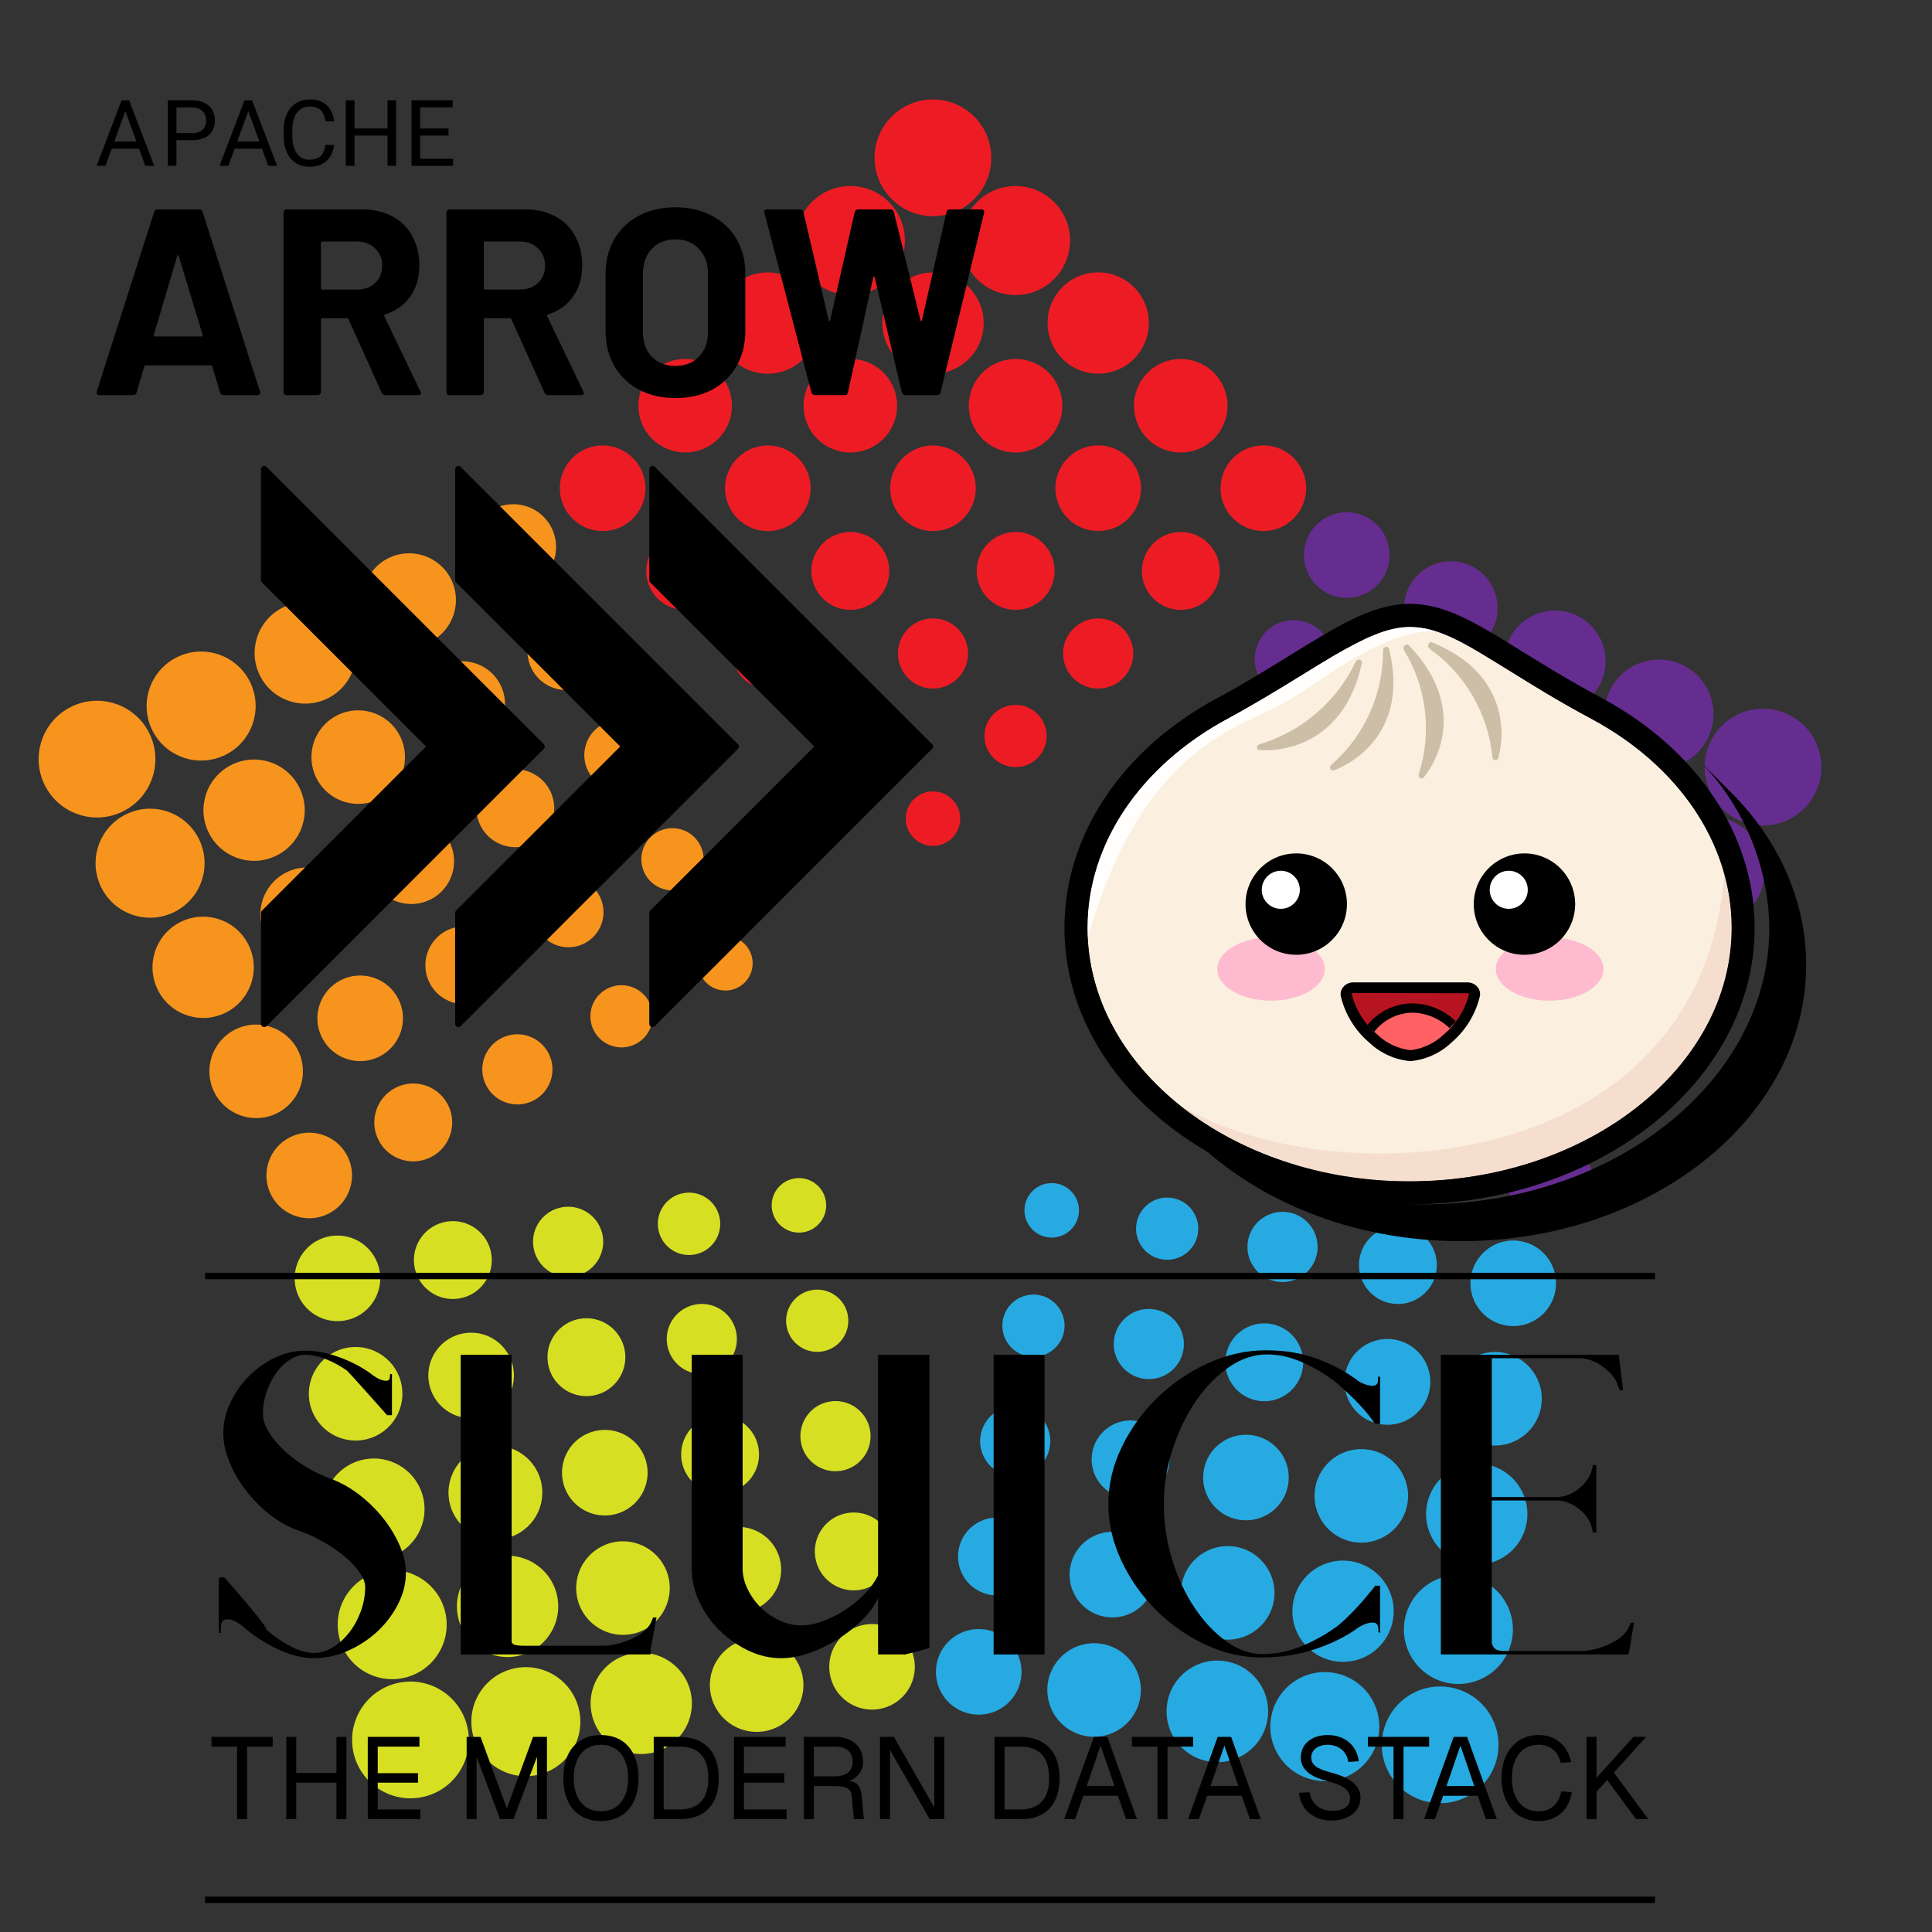 <?xml version="1.0" encoding="UTF-8"?>
<!DOCTYPE svg PUBLIC "-//W3C//DTD SVG 1.1//EN" "http://www.w3.org/Graphics/SVG/1.1/DTD/svg11.dtd">
<svg version="1.1" xmlns="http://www.w3.org/2000/svg" xmlns:xlink="http://www.w3.org/1999/xlink" x="0" y="0" width="300" height="300" viewBox="0, 0, 300, 300">
  <rect x="0" y="0" width="300" height="300" fill="#333333" stroke="none"/>
  <g id="Layer_1">
    <g>
      <g>
        <g>
          <path d="M151.273,18.097 C154.812,21.636 154.812,27.374 151.273,30.913 C147.734,34.452 141.996,34.452 138.457,30.913 C134.918,27.374 134.918,21.636 138.457,18.097 C141.996,14.558 147.734,14.558 151.273,18.097 z" fill="#ED1C24"/>
          <path d="M163.68,31.368 C166.985,34.673 166.985,40.032 163.68,43.336 C160.375,46.641 155.017,46.641 151.712,43.336 C148.407,40.032 148.407,34.673 151.712,31.368 C155.017,28.063 160.375,28.063 163.68,31.368 z" fill="#ED1C24"/>
          <path d="M176.089,44.598 C179.16,47.668 179.16,52.647 176.089,55.718 C173.019,58.789 168.04,58.789 164.969,55.718 C161.898,52.647 161.898,47.668 164.969,44.598 C168.04,41.527 173.019,41.527 176.089,44.598 z" fill="#ED1C24"/>
          <path d="M188.481,57.869 C191.318,60.706 191.318,65.305 188.481,68.142 C185.644,70.979 181.045,70.979 178.208,68.142 C175.372,65.305 175.372,60.706 178.208,57.869 C181.045,55.032 185.644,55.032 188.481,57.869 z" fill="#ED1C24"/>
          <path d="M200.876,71.11 C203.472,73.706 203.472,77.914 200.876,80.51 C198.28,83.106 194.072,83.106 191.476,80.51 C188.88,77.914 188.88,73.706 191.476,71.11 C194.072,68.514 198.28,68.514 200.876,71.11 z" fill="#ED1C24"/>
          <path d="M138.03,31.365 C141.335,34.67 141.335,40.029 138.03,43.334 C134.726,46.639 129.367,46.639 126.062,43.334 C122.757,40.029 122.757,34.67 126.062,31.365 C129.367,28.061 134.726,28.061 138.03,31.365 z" fill="#ED1C24"/>
          <path d="M150.44,44.612 C153.51,47.683 153.51,52.662 150.44,55.733 C147.369,58.804 142.39,58.804 139.319,55.733 C136.248,52.662 136.248,47.683 139.319,44.612 C142.39,41.541 147.369,41.541 150.44,44.612 z" fill="#ED1C24"/>
          <path d="M162.831,57.866 C165.668,60.703 165.668,65.302 162.831,68.139 C159.995,70.976 155.395,70.976 152.559,68.139 C149.722,65.302 149.722,60.703 152.559,57.866 C155.395,55.03 159.995,55.03 162.831,57.866 z" fill="#ED1C24"/>
          <path d="M175.226,71.107 C177.822,73.703 177.822,77.912 175.226,80.507 C172.631,83.103 168.422,83.103 165.826,80.507 C163.231,77.912 163.231,73.703 165.826,71.107 C168.422,68.512 172.631,68.512 175.226,71.107 z" fill="#ED1C24"/>
          <path d="M187.636,84.379 C189.997,86.741 189.997,90.57 187.636,92.931 C185.274,95.293 181.445,95.293 179.083,92.931 C176.722,90.57 176.722,86.741 179.083,84.379 C181.445,82.018 185.274,82.018 187.636,84.379 z" fill="#ED1C24"/>
          <path d="M124.771,44.61 C127.842,47.681 127.842,52.66 124.771,55.73 C121.7,58.801 116.722,58.801 113.651,55.73 C110.58,52.66 110.58,47.681 113.651,44.61 C116.722,41.539 121.7,41.539 124.771,44.61 z" fill="#ED1C24"/>
          <path d="M137.18,57.863 C140.017,60.7 140.017,65.299 137.18,68.136 C134.343,70.972 129.744,70.972 126.907,68.136 C124.07,65.299 124.07,60.7 126.907,57.863 C129.744,55.026 134.343,55.026 137.18,57.863 z" fill="#ED1C24"/>
          <path d="M149.577,71.122 C152.172,73.718 152.172,77.926 149.577,80.522 C146.981,83.118 142.772,83.118 140.177,80.522 C137.581,77.926 137.581,73.718 140.177,71.122 C142.772,68.526 146.981,68.526 149.577,71.122 z" fill="#ED1C24"/>
          <path d="M161.985,84.377 C164.346,86.739 164.346,90.568 161.985,92.929 C159.623,95.291 155.794,95.291 153.432,92.929 C151.071,90.568 151.071,86.739 153.432,84.377 C155.794,82.015 159.623,82.015 161.985,84.377 z" fill="#ED1C24"/>
          <path d="M174.376,97.624 C176.504,99.751 176.504,103.201 174.376,105.328 C172.249,107.456 168.799,107.456 166.672,105.328 C164.544,103.201 164.544,99.751 166.672,97.624 C168.799,95.496 172.249,95.496 174.376,97.624 z" fill="#ED1C24"/>
          <path d="M111.531,57.861 C114.367,60.698 114.367,65.297 111.531,68.134 C108.694,70.971 104.095,70.971 101.258,68.134 C98.421,65.297 98.421,60.698 101.258,57.861 C104.095,55.025 108.694,55.025 111.531,57.861 z" fill="#ED1C24"/>
          <path d="M123.927,71.119 C126.523,73.715 126.523,77.924 123.927,80.519 C121.331,83.115 117.123,83.115 114.527,80.519 C111.931,77.924 111.931,73.715 114.527,71.119 C117.123,68.524 121.331,68.524 123.927,71.119 z" fill="#ED1C24"/>
          <path d="M136.317,84.374 C138.679,86.736 138.679,90.565 136.317,92.926 C133.956,95.288 130.127,95.288 127.765,92.926 C125.403,90.565 125.403,86.736 127.765,84.374 C130.127,82.012 133.956,82.012 136.317,84.374 z" fill="#ED1C24"/>
          <path d="M148.726,97.62 C150.854,99.747 150.854,103.197 148.726,105.324 C146.599,107.452 143.149,107.452 141.022,105.324 C138.894,103.197 138.894,99.747 141.022,97.62 C143.149,95.492 146.599,95.492 148.726,97.62 z" fill="#ED1C24"/>
          <path d="M161.11,110.874 C162.997,112.76 162.997,115.819 161.11,117.706 C159.224,119.592 156.165,119.592 154.279,117.706 C152.392,115.819 152.392,112.76 154.279,110.874 C156.165,108.987 159.224,108.987 161.11,110.874 z" fill="#ED1C24"/>
          <path d="M98.275,71.116 C100.871,73.712 100.871,77.92 98.275,80.516 C95.68,83.112 91.471,83.112 88.875,80.516 C86.28,77.92 86.28,73.712 88.875,71.116 C91.471,68.52 95.68,68.52 98.275,71.116 z" fill="#ED1C24"/>
          <path d="M110.668,84.389 C113.029,86.75 113.029,90.579 110.668,92.941 C108.306,95.303 104.477,95.303 102.115,92.941 C99.754,90.579 99.754,86.75 102.115,84.389 C104.477,82.027 108.306,82.027 110.668,84.389 z" fill="#ED1C24"/>
          <path d="M123.076,97.619 C125.203,99.746 125.203,103.196 123.076,105.323 C120.948,107.451 117.499,107.451 115.371,105.323 C113.244,103.196 113.244,99.746 115.371,97.619 C117.499,95.491 120.948,95.491 123.076,97.619 z" fill="#ED1C24"/>
          <path d="M135.459,110.871 C137.346,112.758 137.346,115.817 135.459,117.703 C133.573,119.59 130.514,119.59 128.628,117.703 C126.741,115.817 126.741,112.758 128.628,110.871 C130.514,108.985 133.573,108.985 135.459,110.871 z" fill="#ED1C24"/>
          <path d="M147.864,124.131 C149.516,125.783 149.516,128.462 147.864,130.115 C146.211,131.767 143.532,131.767 141.879,130.115 C140.227,128.462 140.227,125.783 141.879,124.131 C143.532,122.478 146.211,122.478 147.864,124.131 z" fill="#ED1C24"/>
          <path d="M23.139,113.763 C25.411,118.222 23.638,123.679 19.178,125.951 C14.719,128.223 9.262,126.45 6.99,121.991 C4.717,117.531 6.491,112.074 10.95,109.802 C15.409,107.53 20.867,109.303 23.139,113.763 z" fill="#F7941D"/>
          <path d="M38.773,105.793 C40.895,109.958 39.239,115.054 35.074,117.176 C30.91,119.298 25.814,117.642 23.692,113.477 C21.57,109.313 23.226,104.217 27.39,102.095 C31.555,99.973 36.651,101.629 38.773,105.793 z" fill="#F7941D"/>
          <path d="M54.407,97.825 C56.379,101.694 54.84,106.429 50.971,108.401 C47.101,110.373 42.366,108.834 40.394,104.965 C38.423,101.095 39.961,96.36 43.831,94.388 C47.7,92.417 52.435,93.955 54.407,97.825 z" fill="#F7941D"/>
          <path d="M70.008,89.881 C71.829,93.456 70.408,97.83 66.833,99.651 C63.259,101.473 58.885,100.051 57.063,96.477 C55.242,92.902 56.663,88.528 60.238,86.707 C63.812,84.886 68.186,86.307 70.008,89.881 z" fill="#F7941D"/>
          <path d="M85.625,81.921 C87.292,85.192 85.991,89.195 82.721,90.861 C79.45,92.528 75.447,91.227 73.781,87.956 C72.114,84.686 73.415,80.683 76.685,79.016 C79.956,77.35 83.959,78.65 85.625,81.921 z" fill="#F7941D"/>
          <path d="M30.844,130.195 C32.966,134.359 31.31,139.455 27.146,141.577 C22.981,143.699 17.885,142.043 15.763,137.879 C13.641,133.715 15.297,128.618 19.461,126.497 C23.626,124.375 28.722,126.03 30.844,130.195 z" fill="#F7941D"/>
          <path d="M46.461,122.234 C48.433,126.103 46.895,130.838 43.025,132.81 C39.156,134.782 34.42,133.243 32.449,129.374 C30.477,125.504 32.016,120.769 35.885,118.797 C39.755,116.826 44.49,118.364 46.461,122.234 z" fill="#F7941D"/>
          <path d="M62.096,114.265 C63.917,117.84 62.496,122.214 58.921,124.035 C55.347,125.857 50.973,124.435 49.151,120.861 C47.33,117.286 48.751,112.912 52.326,111.091 C55.9,109.27 60.274,110.691 62.096,114.265 z" fill="#F7941D"/>
          <path d="M77.698,106.312 C79.365,109.583 78.064,113.586 74.794,115.252 C71.523,116.919 67.52,115.618 65.854,112.347 C64.187,109.077 65.488,105.074 68.758,103.407 C72.029,101.741 76.032,103.041 77.698,106.312 z" fill="#F7941D"/>
          <path d="M93.333,98.362 C94.849,101.337 93.666,104.979 90.69,106.495 C87.714,108.011 84.072,106.828 82.556,103.852 C81.04,100.877 82.223,97.235 85.199,95.719 C88.175,94.202 91.816,95.386 93.333,98.362 z" fill="#F7941D"/>
          <path d="M38.55,146.635 C40.522,150.504 38.983,155.239 35.114,157.211 C31.244,159.182 26.509,157.644 24.538,153.774 C22.566,149.905 24.105,145.17 27.974,143.198 C31.844,141.227 36.579,142.765 38.55,146.635 z" fill="#F7941D"/>
          <path d="M54.168,138.674 C55.989,142.249 54.568,146.623 50.994,148.444 C47.419,150.266 43.045,148.844 41.224,145.27 C39.402,141.695 40.824,137.321 44.398,135.5 C47.973,133.679 52.347,135.1 54.168,138.674 z" fill="#F7941D"/>
          <path d="M69.787,130.714 C71.453,133.985 70.153,137.987 66.882,139.654 C63.611,141.32 59.608,140.02 57.942,136.749 C56.275,133.478 57.576,129.476 60.847,127.809 C64.117,126.143 68.12,127.443 69.787,130.714 z" fill="#F7941D"/>
          <path d="M85.405,122.753 C86.921,125.729 85.738,129.37 82.762,130.886 C79.786,132.403 76.145,131.219 74.628,128.244 C73.112,125.268 74.295,121.626 77.271,120.11 C80.247,118.594 83.889,119.777 85.405,122.753 z" fill="#F7941D"/>
          <path d="M101.031,114.786 C102.397,117.467 101.331,120.748 98.65,122.114 C95.969,123.48 92.689,122.414 91.323,119.733 C89.957,117.052 91.023,113.771 93.704,112.405 C96.385,111.039 99.665,112.105 101.031,114.786 z" fill="#F7941D"/>
          <path d="M46.249,163.059 C48.07,166.634 46.649,171.008 43.074,172.829 C39.5,174.651 35.126,173.229 33.304,169.655 C31.483,166.08 32.904,161.706 36.479,159.885 C40.053,158.064 44.427,159.485 46.249,163.059 z" fill="#F7941D"/>
          <path d="M61.852,155.107 C63.518,158.378 62.218,162.38 58.947,164.047 C55.676,165.714 51.673,164.413 50.007,161.142 C48.34,157.871 49.641,153.869 52.912,152.202 C56.182,150.536 60.185,151.836 61.852,155.107 z" fill="#F7941D"/>
          <path d="M77.486,147.139 C79.002,150.114 77.819,153.756 74.843,155.272 C71.867,156.789 68.226,155.605 66.709,152.629 C65.193,149.654 66.376,146.012 69.352,144.496 C72.328,142.979 75.97,144.163 77.486,147.139 z" fill="#F7941D"/>
          <path d="M93.12,139.169 C94.486,141.85 93.42,145.131 90.739,146.497 C88.058,147.863 84.778,146.797 83.412,144.116 C82.046,141.435 83.112,138.154 85.792,136.788 C88.473,135.423 91.754,136.488 93.12,139.169 z" fill="#F7941D"/>
          <path d="M108.722,131.235 C109.933,133.612 108.988,136.521 106.611,137.732 C104.234,138.944 101.325,137.998 100.113,135.621 C98.902,133.244 99.847,130.335 102.224,129.124 C104.602,127.912 107.511,128.858 108.722,131.235 z" fill="#F7941D"/>
          <path d="M53.939,179.508 C55.606,182.779 54.306,186.781 51.035,188.448 C47.764,190.114 43.761,188.814 42.095,185.543 C40.428,182.272 41.729,178.27 45,176.603 C48.27,174.937 52.273,176.237 53.939,179.508 z" fill="#F7941D"/>
          <path d="M69.558,171.547 C71.074,174.523 69.891,178.165 66.915,179.681 C63.939,181.197 60.298,180.014 58.781,177.038 C57.265,174.063 58.448,170.421 61.424,168.905 C64.4,167.388 68.042,168.572 69.558,171.547 z" fill="#F7941D"/>
          <path d="M85.192,163.578 C86.558,166.259 85.492,169.54 82.811,170.906 C80.13,172.272 76.85,171.206 75.484,168.525 C74.118,165.844 75.184,162.563 77.865,161.197 C80.545,159.831 83.826,160.897 85.192,163.578 z" fill="#F7941D"/>
          <path d="M100.811,155.618 C102.022,157.995 101.077,160.904 98.699,162.115 C96.322,163.327 93.413,162.381 92.202,160.004 C90.991,157.627 91.936,154.718 94.313,153.507 C96.69,152.295 99.599,153.241 100.811,155.618 z" fill="#F7941D"/>
          <path d="M116.411,147.657 C117.472,149.74 116.644,152.288 114.562,153.349 C112.48,154.41 109.932,153.582 108.871,151.499 C107.81,149.417 108.638,146.869 110.72,145.808 C112.802,144.747 115.35,145.575 116.411,147.657 z" fill="#F7941D"/>
          <path d="M72.687,268.759 C73.47,273.703 70.097,278.345 65.154,279.128 C60.211,279.91 55.569,276.538 54.786,271.595 C54.003,266.651 57.375,262.009 62.319,261.226 C67.262,260.443 71.904,263.816 72.687,268.759 z" fill="#D7DF23"/>
          <path d="M69.257,250.952 C69.988,255.569 66.839,259.904 62.222,260.635 C57.606,261.366 53.271,258.216 52.54,253.6 C51.809,248.984 54.958,244.649 59.575,243.917 C64.191,243.186 68.526,246.336 69.257,250.952 z" fill="#D7DF23"/>
          <path d="M65.825,233.111 C66.504,237.4 63.578,241.428 59.288,242.107 C54.999,242.787 50.971,239.86 50.292,235.571 C49.612,231.281 52.539,227.253 56.828,226.574 C61.117,225.895 65.145,228.821 65.825,233.111 z" fill="#D7DF23"/>
          <path d="M62.395,215.286 C63.023,219.248 60.319,222.969 56.357,223.597 C52.394,224.224 48.674,221.521 48.046,217.558 C47.418,213.596 50.122,209.875 54.084,209.248 C58.046,208.62 61.767,211.323 62.395,215.286 z" fill="#D7DF23"/>
          <path d="M58.965,197.461 C59.539,201.087 57.066,204.492 53.44,205.066 C49.814,205.64 46.409,203.167 45.835,199.541 C45.261,195.915 47.734,192.51 51.36,191.936 C54.986,191.362 58.391,193.835 58.965,197.461 z" fill="#D7DF23"/>
          <path d="M90.013,266.015 C90.744,270.631 87.595,274.966 82.978,275.698 C78.362,276.429 74.027,273.279 73.296,268.663 C72.565,264.047 75.714,259.711 80.331,258.98 C84.947,258.249 89.282,261.399 90.013,266.015 z" fill="#D7DF23"/>
          <path d="M86.584,248.208 C87.263,252.498 84.336,256.526 80.047,257.205 C75.758,257.884 71.73,254.958 71.05,250.669 C70.371,246.379 73.298,242.351 77.587,241.672 C81.876,240.993 85.904,243.919 86.584,248.208 z" fill="#D7DF23"/>
          <path d="M84.12,230.605 C84.762,234.577 82.063,238.317 78.091,238.959 C74.119,239.6 70.379,236.901 69.737,232.93 C69.096,228.958 71.795,225.218 75.767,224.576 C79.738,223.934 83.478,226.633 84.12,230.605 z" fill="#D7DF23"/>
          <path d="M79.721,212.542 C80.295,216.168 77.821,219.572 74.196,220.147 C70.57,220.721 67.165,218.247 66.591,214.622 C66.017,210.996 68.49,207.591 72.116,207.017 C75.742,206.442 79.147,208.916 79.721,212.542 z" fill="#D7DF23"/>
          <path d="M76.291,194.717 C76.814,198.016 74.563,201.114 71.264,201.636 C67.966,202.159 64.868,199.908 64.345,196.609 C63.823,193.311 66.074,190.213 69.372,189.69 C72.671,189.168 75.769,191.419 76.291,194.717 z" fill="#D7DF23"/>
          <path d="M107.34,263.271 C108.019,267.561 105.093,271.589 100.803,272.268 C96.514,272.947 92.486,270.021 91.807,265.731 C91.127,261.442 94.054,257.414 98.343,256.735 C102.632,256.055 106.66,258.982 107.34,263.271 z" fill="#D7DF23"/>
          <path d="M103.909,245.461 C104.537,249.424 101.834,253.145 97.871,253.772 C93.909,254.4 90.188,251.696 89.56,247.734 C88.933,243.772 91.636,240.051 95.599,239.423 C99.561,238.796 103.282,241.499 103.909,245.461 z" fill="#D7DF23"/>
          <path d="M100.48,227.64 C101.054,231.265 98.58,234.67 94.955,235.245 C91.329,235.819 87.924,233.345 87.35,229.719 C86.776,226.094 89.249,222.689 92.875,222.115 C96.501,221.54 99.906,224.014 100.48,227.64 z" fill="#D7DF23"/>
          <path d="M97.03,209.798 C97.552,213.097 95.301,216.194 92.003,216.717 C88.704,217.239 85.606,214.989 85.084,211.69 C84.561,208.391 86.812,205.293 90.111,204.771 C93.409,204.248 96.507,206.499 97.03,209.798 z" fill="#D7DF23"/>
          <path d="M93.6,191.973 C94.07,194.945 92.043,197.736 89.071,198.206 C86.099,198.677 83.309,196.65 82.838,193.678 C82.367,190.706 84.395,187.915 87.367,187.445 C90.338,186.974 93.129,189.002 93.6,191.973 z" fill="#D7DF23"/>
          <path d="M124.666,260.525 C125.293,264.487 122.59,268.208 118.627,268.835 C114.665,269.463 110.944,266.76 110.317,262.797 C109.689,258.835 112.392,255.114 116.355,254.487 C120.317,253.859 124.038,256.562 124.666,260.525 z" fill="#D7DF23"/>
          <path d="M121.219,242.703 C121.793,246.328 119.319,249.733 115.693,250.307 C112.068,250.882 108.663,248.408 108.089,244.782 C107.514,241.156 109.988,237.752 113.614,237.177 C117.239,236.603 120.644,239.077 121.219,242.703 z" fill="#D7DF23"/>
          <path d="M117.789,224.896 C118.311,228.195 116.06,231.292 112.762,231.815 C109.463,232.337 106.365,230.087 105.843,226.788 C105.32,223.489 107.571,220.391 110.87,219.869 C114.168,219.347 117.266,221.597 117.789,224.896 z" fill="#D7DF23"/>
          <path d="M114.359,207.071 C114.829,210.043 112.802,212.834 109.83,213.304 C106.858,213.775 104.068,211.747 103.597,208.776 C103.126,205.804 105.154,203.013 108.125,202.542 C111.097,202.072 113.888,204.099 114.359,207.071 z" fill="#D7DF23"/>
          <path d="M111.774,189.261 C112.201,191.903 110.405,194.39 107.764,194.817 C105.123,195.244 102.635,193.448 102.209,190.807 C101.782,188.166 103.577,185.679 106.218,185.252 C108.86,184.825 111.347,186.62 111.774,189.261 z" fill="#D7DF23"/>
          <path d="M141.974,257.783 C142.549,261.409 140.075,264.814 136.449,265.388 C132.823,265.962 129.419,263.489 128.844,259.863 C128.27,256.237 130.744,252.832 134.37,252.258 C137.995,251.684 141.4,254.158 141.974,257.783 z" fill="#D7DF23"/>
          <path d="M138.545,239.959 C139.067,243.258 136.817,246.355 133.518,246.878 C130.219,247.4 127.121,245.15 126.599,241.851 C126.076,238.552 128.327,235.454 131.626,234.932 C134.925,234.409 138.022,236.66 138.545,239.959 z" fill="#D7DF23"/>
          <path d="M135.115,222.152 C135.585,225.124 133.558,227.914 130.586,228.385 C127.614,228.856 124.824,226.828 124.353,223.856 C123.882,220.885 125.91,218.094 128.882,217.623 C131.853,217.152 134.644,219.18 135.115,222.152 z" fill="#D7DF23"/>
          <path d="M131.667,204.33 C132.085,206.965 130.287,209.44 127.652,209.857 C125.017,210.274 122.542,208.477 122.125,205.841 C121.707,203.206 123.505,200.732 126.14,200.314 C128.775,199.897 131.25,201.695 131.667,204.33 z" fill="#D7DF23"/>
          <path d="M128.238,186.506 C128.603,188.814 127.029,190.981 124.72,191.347 C122.412,191.712 120.245,190.138 119.879,187.829 C119.514,185.521 121.088,183.354 123.396,182.988 C125.705,182.623 127.872,184.197 128.238,186.506 z" fill="#D7DF23"/>
          <path d="M225.043,261.986 C229.986,262.769 233.359,267.411 232.576,272.354 C231.793,277.297 227.151,280.67 222.208,279.887 C217.264,279.104 213.892,274.462 214.675,269.519 C215.458,264.575 220.1,261.203 225.043,261.986 z" fill="#27AAE1"/>
          <path d="M207.039,259.746 C211.655,260.477 214.805,264.812 214.074,269.428 C213.343,274.045 209.008,277.194 204.391,276.463 C199.775,275.732 196.625,271.397 197.357,266.781 C198.088,262.164 202.423,259.015 207.039,259.746 z" fill="#27AAE1"/>
          <path d="M190.286,257.956 C194.586,258.65 197.508,262.699 196.813,266.999 C196.118,271.298 192.069,274.22 187.77,273.525 C183.471,272.83 180.548,268.782 181.243,264.482 C181.938,260.183 185.987,257.261 190.286,257.956 z" fill="#27AAE1"/>
          <path d="M171.026,255.246 C174.988,255.874 177.692,259.595 177.064,263.557 C176.436,267.519 172.716,270.223 168.753,269.595 C164.791,268.968 162.088,265.247 162.715,261.284 C163.343,257.322 167.064,254.619 171.026,255.246 z" fill="#27AAE1"/>
          <path d="M153.016,253.041 C156.642,253.616 159.116,257.02 158.542,260.646 C157.967,264.272 154.562,266.746 150.937,266.171 C147.311,265.597 144.837,262.192 145.412,258.566 C145.986,254.941 149.391,252.467 153.016,253.041 z" fill="#27AAE1"/>
          <path d="M227.783,244.666 C232.399,245.397 235.549,249.732 234.818,254.349 C234.086,258.965 229.751,262.114 225.135,261.383 C220.519,260.652 217.369,256.317 218.1,251.701 C218.832,247.084 223.167,243.935 227.783,244.666 z" fill="#27AAE1"/>
          <path d="M209.777,242.425 C214.067,243.104 216.993,247.132 216.314,251.421 C215.634,255.711 211.607,258.637 207.317,257.958 C203.028,257.278 200.101,253.25 200.781,248.961 C201.46,244.672 205.488,241.745 209.777,242.425 z" fill="#27AAE1"/>
          <path d="M191.772,240.165 C195.734,240.793 198.437,244.514 197.81,248.476 C197.182,252.438 193.461,255.142 189.499,254.514 C185.537,253.887 182.833,250.166 183.461,246.203 C184.088,242.241 187.809,239.538 191.772,240.165 z" fill="#27AAE1"/>
          <path d="M173.763,237.941 C177.389,238.515 179.863,241.92 179.289,245.546 C178.714,249.172 175.31,251.645 171.684,251.071 C168.058,250.497 165.584,247.092 166.159,243.466 C166.733,239.84 170.138,237.367 173.763,237.941 z" fill="#27AAE1"/>
          <path d="M155.753,235.718 C159.052,236.241 161.303,239.339 160.78,242.637 C160.258,245.936 157.16,248.187 153.861,247.664 C150.563,247.142 148.312,244.044 148.834,240.745 C149.357,237.447 152.455,235.196 155.753,235.718 z" fill="#27AAE1"/>
          <path d="M230.541,227.346 C234.83,228.026 237.756,232.053 237.077,236.343 C236.398,240.632 232.37,243.559 228.08,242.879 C223.791,242.2 220.865,238.172 221.544,233.883 C222.223,229.593 226.251,226.667 230.541,227.346 z" fill="#27AAE1"/>
          <path d="M212.517,225.105 C216.48,225.732 219.183,229.453 218.555,233.416 C217.928,237.378 214.207,240.081 210.245,239.454 C206.282,238.826 203.579,235.105 204.206,231.143 C204.834,227.181 208.555,224.477 212.517,225.105 z" fill="#27AAE1"/>
          <path d="M194.509,222.863 C198.134,223.437 200.608,226.842 200.034,230.468 C199.46,234.093 196.055,236.567 192.429,235.993 C188.803,235.419 186.33,232.014 186.904,228.388 C187.478,224.762 190.883,222.289 194.509,222.863 z" fill="#27AAE1"/>
          <path d="M176.5,220.639 C179.799,221.161 182.05,224.259 181.527,227.558 C181.005,230.856 177.907,233.107 174.608,232.585 C171.31,232.062 169.059,228.964 169.582,225.666 C170.104,222.367 173.202,220.116 176.5,220.639 z" fill="#27AAE1"/>
          <path d="M158.493,218.399 C161.465,218.869 163.493,221.66 163.022,224.632 C162.551,227.604 159.761,229.631 156.789,229.16 C153.817,228.69 151.789,225.899 152.26,222.927 C152.731,219.956 155.521,217.928 158.493,218.399 z" fill="#27AAE1"/>
          <path d="M233.28,210.027 C237.243,210.654 239.946,214.375 239.319,218.337 C238.691,222.3 234.97,225.003 231.008,224.376 C227.045,223.748 224.342,220.027 224.97,216.065 C225.597,212.102 229.318,209.399 233.28,210.027 z" fill="#27AAE1"/>
          <path d="M216.497,207.996 C220.132,208.584 222.602,212.006 222.014,215.64 C221.427,219.275 218.005,221.745 214.37,221.157 C210.736,220.57 208.266,217.148 208.854,213.513 C209.441,209.879 212.863,207.409 216.497,207.996 z" fill="#27AAE1"/>
          <path d="M197.262,205.562 C200.561,206.084 202.811,209.182 202.289,212.481 C201.766,215.78 198.669,218.03 195.37,217.508 C192.071,216.985 189.821,213.888 190.343,210.589 C190.865,207.29 193.963,205.039 197.262,205.562 z" fill="#27AAE1"/>
          <path d="M179.24,203.319 C182.212,203.79 184.24,206.58 183.769,209.552 C183.298,212.524 180.508,214.551 177.536,214.081 C174.564,213.61 172.537,210.819 173.007,207.848 C173.478,204.876 176.269,202.848 179.24,203.319 z" fill="#27AAE1"/>
          <path d="M161.23,201.079 C163.865,201.496 165.663,203.971 165.246,206.606 C164.828,209.241 162.354,211.039 159.719,210.621 C157.084,210.204 155.286,207.729 155.703,205.094 C156.12,202.459 158.595,200.661 161.23,201.079 z" fill="#27AAE1"/>
          <path d="M236.016,192.705 C239.642,193.279 242.115,196.684 241.541,200.309 C240.967,203.935 237.562,206.409 233.936,205.835 C230.31,205.26 227.837,201.856 228.411,198.23 C228.985,194.604 232.39,192.13 236.016,192.705 z" fill="#27AAE1"/>
          <path d="M218.01,190.463 C221.309,190.986 223.56,194.083 223.037,197.382 C222.515,200.681 219.417,202.931 216.118,202.409 C212.819,201.887 210.569,198.789 211.091,195.49 C211.614,192.191 214.712,189.941 218.01,190.463 z" fill="#27AAE1"/>
          <path d="M200.002,188.239 C202.974,188.71 205.001,191.5 204.531,194.472 C204.06,197.444 201.269,199.471 198.298,199.001 C195.326,198.53 193.298,195.739 193.769,192.768 C194.24,189.796 197.03,187.768 200.002,188.239 z" fill="#27AAE1"/>
          <path d="M181.992,186.016 C184.627,186.434 186.425,188.908 186.008,191.544 C185.59,194.179 183.116,195.977 180.481,195.559 C177.845,195.142 176.048,192.667 176.465,190.032 C176.882,187.397 179.357,185.599 181.992,186.016 z" fill="#27AAE1"/>
          <path d="M163.97,183.759 C166.278,184.125 167.853,186.292 167.487,188.6 C167.122,190.908 164.954,192.483 162.646,192.118 C160.338,191.752 158.763,189.584 159.129,187.276 C159.494,184.968 161.662,183.393 163.97,183.759 z" fill="#27AAE1"/>
          <path d="M277.877,111.042 C282.336,113.314 284.11,118.771 281.837,123.23 C279.565,127.69 274.108,129.463 269.649,127.191 C265.189,124.919 263.416,119.462 265.688,115.002 C267.961,110.543 273.418,108.77 277.877,111.042 z" fill="#662D91"/>
          <path d="M269.391,127.733 C273.556,129.855 275.211,134.951 273.089,139.116 C270.968,143.28 265.871,144.936 261.707,142.814 C257.543,140.692 255.887,135.596 258.009,131.432 C260.131,127.267 265.227,125.611 269.391,127.733 z" fill="#662D91"/>
          <path d="M260.87,144.435 C264.74,146.407 266.278,151.142 264.307,155.011 C262.335,158.881 257.6,160.419 253.731,158.448 C249.861,156.476 248.323,151.741 250.294,147.872 C252.266,144.002 257.001,142.464 260.87,144.435 z" fill="#662D91"/>
          <path d="M252.356,161.142 C255.922,162.959 257.34,167.322 255.523,170.888 C253.706,174.454 249.343,175.872 245.777,174.055 C242.211,172.238 240.793,167.874 242.61,164.309 C244.427,160.743 248.791,159.325 252.356,161.142 z" fill="#662D91"/>
          <path d="M243.851,177.833 C247.121,179.499 248.422,183.502 246.755,186.773 C245.089,190.043 241.086,191.344 237.815,189.677 C234.545,188.011 233.244,184.008 234.911,180.737 C236.577,177.467 240.58,176.166 243.851,177.833 z" fill="#662D91"/>
          <path d="M261.449,103.344 C265.614,105.466 267.269,110.562 265.147,114.726 C263.026,118.891 257.93,120.546 253.765,118.425 C249.601,116.303 247.945,111.207 250.067,107.042 C252.189,102.878 257.285,101.222 261.449,103.344 z" fill="#662D91"/>
          <path d="M252.943,120.052 C256.813,122.024 258.351,126.759 256.379,130.628 C254.408,134.498 249.673,136.036 245.803,134.065 C241.934,132.093 240.395,127.358 242.367,123.488 C244.338,119.619 249.074,118.08 252.943,120.052 z" fill="#662D91"/>
          <path d="M244.441,136.736 C248.016,138.557 249.437,142.931 247.616,146.506 C245.795,150.08 241.42,151.501 237.846,149.68 C234.271,147.859 232.85,143.485 234.671,139.91 C236.493,136.336 240.867,134.914 244.441,136.736 z" fill="#662D91"/>
          <path d="M235.928,153.442 C239.198,155.109 240.499,159.111 238.832,162.382 C237.166,165.653 233.163,166.953 229.892,165.287 C226.622,163.62 225.321,159.618 226.988,156.347 C228.654,153.076 232.657,151.776 235.928,153.442 z" fill="#662D91"/>
          <path d="M227.423,170.152 C230.398,171.668 231.582,175.31 230.065,178.286 C228.549,181.262 224.907,182.445 221.932,180.929 C218.956,179.412 217.773,175.771 219.289,172.795 C220.805,169.819 224.447,168.636 227.423,170.152 z" fill="#662D91"/>
          <path d="M245.02,95.662 C248.89,97.633 250.428,102.368 248.456,106.238 C246.485,110.107 241.75,111.646 237.88,109.674 C234.011,107.703 232.472,102.967 234.444,99.098 C236.415,95.228 241.151,93.69 245.02,95.662 z" fill="#662D91"/>
          <path d="M236.507,112.37 C240.073,114.187 241.491,118.55 239.674,122.116 C237.857,125.682 233.493,127.1 229.928,125.283 C226.362,123.466 224.944,119.102 226.761,115.536 C228.578,111.971 232.941,110.553 236.507,112.37 z" fill="#662D91"/>
          <path d="M227.985,129.051 C231.255,130.718 232.556,134.72 230.889,137.991 C229.223,141.262 225.22,142.562 221.949,140.896 C218.679,139.229 217.378,135.227 219.045,131.956 C220.711,128.685 224.714,127.384 227.985,129.051 z" fill="#662D91"/>
          <path d="M219.498,145.762 C222.474,147.279 223.657,150.92 222.141,153.896 C220.624,156.872 216.983,158.055 214.007,156.539 C211.031,155.023 209.848,151.381 211.364,148.405 C212.88,145.429 216.522,144.246 219.498,145.762 z" fill="#662D91"/>
          <path d="M210.994,162.452 C213.674,163.818 214.74,167.099 213.374,169.78 C212.008,172.461 208.728,173.527 206.047,172.161 C203.366,170.795 202.3,167.514 203.666,164.833 C205.032,162.152 208.313,161.086 210.994,162.452 z" fill="#662D91"/>
          <path d="M228.58,87.947 C232.155,89.768 233.576,94.142 231.755,97.717 C229.933,101.291 225.559,102.713 221.985,100.891 C218.41,99.07 216.989,94.696 218.81,91.121 C220.632,87.547 225.006,86.126 228.58,87.947 z" fill="#662D91"/>
          <path d="M220.085,104.655 C223.355,106.322 224.656,110.324 222.989,113.595 C221.323,116.866 217.32,118.167 214.049,116.5 C210.779,114.833 209.478,110.831 211.145,107.56 C212.811,104.289 216.814,102.989 220.085,104.655 z" fill="#662D91"/>
          <path d="M211.563,121.338 C214.539,122.854 215.722,126.496 214.206,129.472 C212.69,132.448 209.048,133.631 206.072,132.115 C203.096,130.598 201.913,126.957 203.429,123.981 C204.946,121.005 208.587,119.822 211.563,121.338 z" fill="#662D91"/>
          <path d="M203.06,138.047 C205.741,139.413 206.806,142.694 205.44,145.374 C204.075,148.055 200.794,149.121 198.113,147.755 C195.432,146.389 194.366,143.109 195.732,140.428 C197.098,137.747 200.379,136.681 203.06,138.047 z" fill="#662D91"/>
          <path d="M194.53,154.746 C196.907,155.957 197.852,158.866 196.641,161.243 C195.43,163.62 192.521,164.566 190.144,163.354 C187.767,162.143 186.821,159.234 188.033,156.857 C189.244,154.48 192.153,153.534 194.53,154.746 z" fill="#662D91"/>
          <path d="M212.143,80.266 C215.414,81.932 216.714,85.935 215.047,89.206 C213.381,92.476 209.378,93.777 206.107,92.11 C202.837,90.444 201.536,86.441 203.203,83.17 C204.869,79.9 208.872,78.599 212.143,80.266 z" fill="#662D91"/>
          <path d="M203.638,96.956 C206.614,98.472 207.797,102.113 206.281,105.089 C204.765,108.065 201.123,109.248 198.147,107.732 C195.172,106.216 193.988,102.574 195.505,99.598 C197.021,96.623 200.663,95.439 203.638,96.956 z" fill="#662D91"/>
          <path d="M195.135,113.658 C197.816,115.023 198.882,118.304 197.516,120.985 C196.15,123.666 192.869,124.732 190.188,123.366 C187.508,122 186.442,118.719 187.808,116.038 C189.174,113.357 192.454,112.292 195.135,113.658 z" fill="#662D91"/>
          <path d="M186.623,130.363 C189,131.574 189.945,134.483 188.734,136.861 C187.523,139.238 184.614,140.183 182.236,138.972 C179.859,137.761 178.914,134.852 180.125,132.474 C181.337,130.097 184.246,129.152 186.623,130.363 z" fill="#662D91"/>
          <path d="M178.102,147.065 C180.184,148.126 181.012,150.674 179.951,152.756 C178.89,154.838 176.342,155.666 174.26,154.605 C172.178,153.544 171.35,150.996 172.411,148.914 C173.472,146.832 176.02,146.004 178.102,147.065 z" fill="#662D91"/>
        </g>
      </g>
    </g>
    <g>
      <path d="M268.443,122.689 C268.214,122.446 267.971,122.203 267.729,121.975 C267.485,121.746 267.257,121.488 267.014,121.26 C266.771,121.031 266.543,120.774 266.299,120.546 C266.057,120.317 265.828,120.06 265.585,119.831 C265.342,119.602 265.113,119.345 264.871,119.116 C264.628,118.888 264.399,118.631 264.156,118.402 C263.913,118.174 263.685,117.916 263.442,117.688 C270.53,124.654 274.591,134.13 274.745,144.067 C274.745,167.746 250.709,187.008 221.157,187.008 C204.61,187.008 189.804,180.964 179.959,171.49 L180.674,172.204 L181.388,172.919 L182.102,173.633 L182.817,174.347 L183.531,175.062 L184.246,175.777 L184.96,176.491 C194.792,186.366 209.925,192.725 226.873,192.725 C256.425,192.725 280.461,173.461 280.461,149.854 C280.461,139.765 276.117,130.206 268.443,122.689 z" fill="#000000"/>
      <path d="M268.89,144.067 C268.89,165.802 246.497,183.422 218.874,183.422 C191.252,183.422 168.859,165.802 168.859,144.067 C168.859,130.591 177.433,118.688 190.609,111.629 C203.785,104.569 211.987,97.339 218.874,97.339 C225.763,97.339 231.65,103.24 247.141,111.629 C260.316,118.688 268.89,130.591 268.89,144.067 z" fill="#FBF0DF"/>
      <path d="M268.89,144.067 C268.883,141.275 268.498,138.497 267.747,135.807 C263.846,183.393 205.799,185.68 182.978,171.447 C193.237,179.398 205.897,183.621 218.874,183.422 C246.455,183.422 268.89,165.773 268.89,144.067 z" fill="#F6DECE"/>
      <path d="M199.626,109.013 C206.014,105.184 214.502,97.995 222.847,97.981 C221.563,97.566 220.224,97.35 218.874,97.339 C215.417,97.339 211.729,99.125 207.086,101.811 C205.471,102.754 203.799,103.797 202.027,104.884 C198.697,106.941 194.882,109.271 190.595,111.6 C176.99,118.959 168.859,131.092 168.859,144.067 L168.859,145.768 C177.52,115.173 193.253,112.843 199.626,109.013 z" fill="#FFFEFC"/>
      <path d="M214.759,100.954 C214.8,107.782 211.862,114.288 206.714,118.774 C206.314,119.131 206.628,119.817 207.142,119.617 C211.959,117.744 218.46,112.143 215.717,100.839 C215.602,100.197 214.759,100.368 214.759,100.954 z M218.003,100.954 C221.541,106.727 222.382,113.758 220.304,120.203 C220.132,120.703 220.747,121.132 221.089,120.717 C224.219,116.715 226.949,108.771 218.775,100.197 C218.361,99.825 217.717,100.396 218.003,100.897 z M221.947,100.711 C227.487,104.633 231.058,110.762 231.736,117.516 C231.705,117.766 231.877,117.995 232.126,118.037 C232.373,118.079 232.611,117.919 232.664,117.673 C233.979,112.686 233.236,104.184 222.418,99.768 C221.847,99.539 221.476,100.311 221.947,100.654 z M195.567,115.572 C202.155,113.605 207.595,108.928 210.529,102.712 C210.787,102.197 211.601,102.397 211.472,102.969 C209.001,114.401 200.726,116.787 195.582,116.473 C195.039,116.487 195.053,115.73 195.567,115.572 z" fill="#CCBEA7"/>
      <path d="M218.874,187.008 C189.323,187.008 165.287,167.746 165.287,144.067 C165.287,129.777 174.118,116.444 188.908,108.456 C193.195,106.169 196.868,103.869 200.14,101.854 C201.941,100.74 203.642,99.696 205.285,98.724 C210.301,95.752 214.588,93.766 218.874,93.766 C223.161,93.766 226.906,95.48 231.593,98.253 C233.022,99.067 234.451,99.953 235.98,100.926 C239.538,103.126 243.554,105.612 248.841,108.456 C263.631,116.444 272.463,129.763 272.463,144.067 C272.463,167.746 248.426,187.008 218.874,187.008 z M218.874,97.339 C215.417,97.339 211.729,99.125 207.086,101.811 C205.471,102.754 203.799,103.797 202.027,104.884 C198.697,106.941 194.882,109.271 190.595,111.6 C176.99,118.959 168.859,131.092 168.859,144.067 C168.859,165.773 191.295,183.436 218.874,183.436 C246.455,183.436 268.89,165.773 268.89,144.067 C268.89,131.092 260.759,118.959 247.141,111.629 C241.739,108.771 237.524,106.084 234.108,103.969 C232.55,103.012 231.122,102.126 229.821,101.34 C225.491,98.767 222.333,97.339 218.874,97.339 z" fill="#000000"/>
      <path d="M228.949,154.499 C228.307,157.128 226.846,159.485 224.777,161.23 C223.223,162.736 221.212,163.681 219.06,163.916 C216.845,163.718 214.763,162.77 213.159,161.23 C211.11,159.477 209.67,157.121 209.043,154.499 C209.001,154.183 209.107,153.866 209.331,153.639 C209.555,153.413 209.87,153.303 210.187,153.341 L227.82,153.341 C228.134,153.308 228.445,153.421 228.666,153.646 C228.886,153.872 228.991,154.186 228.949,154.499 z" fill="#B71422"/>
      <path d="M213.159,161.344 C214.76,162.885 216.834,163.842 219.046,164.059 C221.253,163.839 223.322,162.883 224.92,161.344 C225.43,160.868 225.908,160.357 226.348,159.814 C224.569,157.796 222.036,156.602 219.346,156.514 C216.456,156.582 213.785,158.067 212.201,160.487 C212.53,160.787 212.816,161.072 213.159,161.344 z" fill="#FF6164"/>
      <path d="M213.387,160.215 C214.822,158.359 217.029,157.264 219.375,157.243 C221.515,157.305 223.554,158.167 225.091,159.657 C225.419,159.3 225.734,158.928 226.034,158.557 C224.216,156.826 221.813,155.841 219.303,155.799 C216.587,155.823 214.024,157.06 212.315,159.172 C212.654,159.539 213.011,159.887 213.387,160.215 z" fill="#000000"/>
      <path d="M219.003,164.773 C216.622,164.564 214.381,163.557 212.644,161.915 C210.432,160.044 208.875,157.516 208.2,154.699 C208.102,154.191 208.238,153.666 208.572,153.269 C208.968,152.79 209.564,152.521 210.187,152.541 L227.82,152.541 C228.441,152.528 229.034,152.795 229.435,153.269 C229.765,153.667 229.897,154.193 229.793,154.699 C229.117,157.516 227.56,160.044 225.348,161.915 C223.615,163.555 221.38,164.561 219.003,164.773 z M210.187,154.199 C209.957,154.199 209.901,154.298 209.886,154.327 C210.49,156.77 211.857,158.958 213.787,160.572 C215.199,161.963 217.035,162.843 219.003,163.072 C220.967,162.845 222.8,161.976 224.219,160.601 C226.144,158.984 227.505,156.797 228.106,154.356 C228.043,154.262 227.932,154.213 227.82,154.227 z" fill="#000000"/>
      <path d="M248.984,150.469 C248.984,153.184 245.241,155.385 240.624,155.385 C236.007,155.385 232.264,153.184 232.264,150.469 C232.264,147.754 236.007,145.553 240.624,145.553 C245.241,145.553 248.984,147.754 248.984,150.469 z" fill="#FEBBD0"/>
      <path d="M205.728,150.469 C205.728,153.184 201.985,155.385 197.368,155.385 C192.751,155.385 189.008,153.184 189.008,150.469 C189.008,147.754 192.751,145.553 197.368,145.553 C201.985,145.553 205.728,147.754 205.728,150.469 z" fill="#FEBBD0"/>
      <path d="M201.264,148.261 C205.614,148.269 209.147,144.748 209.152,140.397 C209.158,136.047 205.633,132.516 201.283,132.514 C196.932,132.511 193.405,136.037 193.405,140.387 C193.405,144.73 196.921,148.253 201.264,148.261 z M236.66,148.261 C239.85,148.284 242.739,146.38 243.976,143.44 C245.213,140.5 244.553,137.104 242.305,134.84 C240.059,132.576 236.667,131.892 233.718,133.108 C230.769,134.322 228.844,137.197 228.844,140.387 C228.836,144.717 232.331,148.237 236.66,148.261 z" fill="#000000"/>
      <path d="M198.869,141.123 C200.066,141.129 201.149,140.412 201.612,139.307 C202.074,138.202 201.825,136.927 200.98,136.079 C200.134,135.23 198.861,134.974 197.754,135.431 C196.647,135.888 195.925,136.967 195.925,138.165 C195.925,139.793 197.241,141.115 198.869,141.123 z M234.265,141.123 C235.463,141.129 236.546,140.412 237.008,139.307 C237.471,138.202 237.221,136.927 236.376,136.079 C235.531,135.23 234.258,134.974 233.151,135.431 C232.044,135.888 231.321,136.967 231.321,138.165 C231.321,139.782 232.62,141.1 234.237,141.123 z" fill="#FFFFFF"/>
    </g>
    <g>
      <g>
        <path d="M41.023,72.847 L84.092,115.917 L41.023,158.986 L41.023,141.758 L66.865,115.917 L41.023,90.075 L41.023,72.847 z" fill="#000000"/>
        <path d="M41.023,72.847 L84.092,115.917 L41.023,158.986 L41.023,141.758 L66.865,115.917 L41.023,90.075 L41.023,72.847 z" fill-opacity="0" stroke="#000000" stroke-width="1" stroke-linecap="round" stroke-linejoin="round" stroke-miterlimit="10"/>
      </g>
      <g>
        <path d="M71.172,72.847 L114.241,115.917 L71.172,158.986 L71.172,141.758 L97.013,115.917 L71.172,90.075 L71.172,72.847 z" fill="#000000"/>
        <path d="M71.172,72.847 L114.241,115.917 L71.172,158.986 L71.172,141.758 L97.013,115.917 L71.172,90.075 L71.172,72.847 z" fill-opacity="0" stroke="#000000" stroke-width="1" stroke-linecap="round" stroke-linejoin="round" stroke-miterlimit="10"/>
      </g>
      <g>
        <path d="M101.32,72.847 L144.389,115.917 L101.32,158.986 L101.32,141.758 L127.162,115.917 L101.32,90.075 L101.32,72.847 z" fill="#000000"/>
        <path d="M101.32,72.847 L144.389,115.917 L101.32,158.986 L101.32,141.758 L127.162,115.917 L101.32,90.075 L101.32,72.847 z" fill-opacity="0" stroke="#000000" stroke-width="1" stroke-linecap="round" stroke-linejoin="round" stroke-miterlimit="10"/>
      </g>
      <path d="M29.799,21.76 L27.083,21.76 L27.083,20.664 L29.799,20.664 L29.799,20.664 L29.952,20.662 L30.101,20.655 L30.244,20.643 L30.38,20.624 L30.512,20.602 L30.636,20.573 L30.756,20.542 L30.869,20.504 L30.974,20.461 L31.074,20.413 L31.074,20.413 L31.17,20.361 L31.261,20.305 L31.345,20.246 L31.424,20.181 L31.498,20.114 L31.567,20.042 L31.629,19.966 L31.687,19.887 L31.74,19.803 L31.787,19.714 L31.787,19.714 L31.83,19.624 L31.871,19.53 L31.905,19.435 L31.936,19.336 L31.96,19.236 L31.981,19.133 L31.998,19.028 L32.008,18.92 L32.015,18.81 L32.017,18.695 L32.017,18.695 L32.015,18.592 L32.008,18.489 L31.998,18.387 L31.981,18.286 L31.96,18.188 L31.936,18.09 L31.905,17.994 L31.871,17.898 L31.83,17.805 L31.787,17.712 L31.787,17.712 L31.74,17.621 L31.687,17.535 L31.629,17.451 L31.567,17.372 L31.498,17.295 L31.424,17.224 L31.345,17.154 L31.261,17.09 L31.17,17.03 L31.074,16.972 L31.074,16.972 L30.974,16.917 L30.869,16.87 L30.756,16.826 L30.636,16.788 L30.512,16.757 L30.38,16.731 L30.244,16.712 L30.101,16.697 L29.952,16.688 L29.799,16.685 L27.397,16.685 L27.397,25.747 L26.05,25.747 L26.05,15.582 L29.799,15.582 L29.799,15.582 L30.024,15.587 L30.244,15.599 L30.457,15.618 L30.663,15.647 L30.861,15.683 L31.053,15.726 L31.237,15.778 L31.414,15.836 L31.584,15.905 L31.747,15.979 L31.747,15.979 L31.9,16.063 L32.048,16.152 L32.189,16.247 L32.321,16.348 L32.445,16.456 L32.563,16.568 L32.673,16.688 L32.773,16.814 L32.867,16.946 L32.953,17.082 L32.953,17.082 L33.032,17.226 L33.101,17.37 L33.163,17.52 L33.216,17.673 L33.261,17.831 L33.3,17.994 L33.328,18.159 L33.35,18.329 L33.362,18.504 L33.364,18.681 L33.364,18.681 L33.362,18.875 L33.35,19.061 L33.328,19.243 L33.3,19.418 L33.261,19.588 L33.216,19.753 L33.163,19.911 L33.101,20.061 L33.032,20.21 L32.953,20.351 L32.953,20.351 L32.867,20.485 L32.773,20.614 L32.673,20.736 L32.563,20.851 L32.445,20.959 L32.321,21.062 L32.189,21.157 L32.048,21.246 L31.9,21.33 L31.747,21.404 L31.747,21.404 L31.584,21.473 L31.414,21.533 L31.237,21.586 L31.053,21.631 L30.861,21.672 L30.663,21.703 L30.457,21.729 L30.244,21.746 L30.024,21.758 L29.799,21.76 z" fill="#000000"/>
      <path d="M38.832,16.482 L35.467,25.747 L34.092,25.747 L37.965,15.582 L38.853,15.582 L38.832,16.482 z M41.653,25.747 L38.279,16.482 L38.26,15.582 L39.145,15.582 L43.033,25.747 L41.653,25.747 z M41.478,21.983 L41.478,23.086 L35.767,23.086 L35.767,21.983 L41.478,21.983 z" fill="#000000"/>
      <path d="M50.532,22.514 L51.872,22.514 L51.872,22.514 L51.848,22.705 L51.817,22.892 L51.779,23.074 L51.733,23.253 L51.681,23.428 L51.623,23.598 L51.556,23.763 L51.484,23.926 L51.405,24.084 L51.319,24.239 L51.319,24.239 L51.226,24.387 L51.125,24.531 L51.018,24.667 L50.903,24.797 L50.781,24.921 L50.652,25.038 L50.513,25.151 L50.369,25.256 L50.216,25.354 L50.056,25.447 L50.056,25.447 L49.888,25.529 L49.714,25.605 L49.529,25.67 L49.338,25.727 L49.139,25.775 L48.931,25.816 L48.714,25.847 L48.491,25.869 L48.259,25.881 L48.017,25.885 L48.017,25.885 L47.84,25.883 L47.668,25.873 L47.496,25.857 L47.328,25.833 L47.165,25.802 L47.003,25.766 L46.845,25.723 L46.692,25.672 L46.539,25.615 L46.393,25.55 L46.393,25.55 L46.249,25.481 L46.11,25.407 L45.974,25.325 L45.842,25.239 L45.715,25.146 L45.593,25.048 L45.474,24.945 L45.359,24.837 L45.249,24.722 L45.141,24.6 L45.141,24.6 L45.041,24.476 L44.943,24.344 L44.849,24.206 L44.761,24.064 L44.677,23.919 L44.598,23.768 L44.526,23.612 L44.457,23.452 L44.392,23.284 L44.332,23.115 L44.332,23.115 L44.28,22.937 L44.232,22.758 L44.189,22.574 L44.153,22.385 L44.122,22.193 L44.098,21.997 L44.079,21.796 L44.064,21.593 L44.055,21.385 L44.053,21.174 L44.053,20.162 L44.053,20.162 L44.055,19.951 L44.064,19.743 L44.079,19.54 L44.098,19.339 L44.122,19.145 L44.153,18.954 L44.189,18.765 L44.232,18.583 L44.28,18.403 L44.332,18.229 L44.332,18.229 L44.392,18.056 L44.457,17.889 L44.526,17.726 L44.6,17.571 L44.679,17.417 L44.763,17.272 L44.852,17.13 L44.947,16.994 L45.046,16.86 L45.148,16.733 L45.148,16.733 L45.258,16.614 L45.373,16.496 L45.491,16.386 L45.613,16.283 L45.739,16.185 L45.871,16.092 L46.007,16.006 L46.149,15.924 L46.292,15.848 L46.44,15.778 L46.44,15.778 L46.594,15.714 L46.749,15.656 L46.909,15.606 L47.075,15.563 L47.242,15.527 L47.412,15.496 L47.589,15.472 L47.768,15.455 L47.95,15.446 L48.137,15.443 L48.137,15.443 L48.364,15.448 L48.584,15.46 L48.795,15.482 L49.001,15.513 L49.199,15.551 L49.391,15.599 L49.575,15.654 L49.752,15.719 L49.922,15.793 L50.085,15.877 L50.085,15.877 L50.24,15.965 L50.388,16.063 L50.53,16.166 L50.664,16.276 L50.79,16.391 L50.91,16.515 L51.025,16.645 L51.13,16.783 L51.228,16.927 L51.319,17.075 L51.319,17.075 L51.405,17.231 L51.484,17.391 L51.556,17.554 L51.623,17.724 L51.681,17.898 L51.733,18.078 L51.779,18.262 L51.817,18.451 L51.848,18.645 L51.872,18.844 L50.532,18.844 L50.532,18.844 L50.511,18.702 L50.484,18.566 L50.458,18.434 L50.427,18.305 L50.391,18.181 L50.353,18.061 L50.312,17.944 L50.266,17.834 L50.219,17.724 L50.168,17.621 L50.168,17.621 L50.113,17.52 L50.053,17.425 L49.989,17.331 L49.92,17.245 L49.848,17.164 L49.769,17.087 L49.687,17.013 L49.601,16.946 L49.51,16.884 L49.415,16.824 L49.415,16.824 L49.314,16.771 L49.206,16.724 L49.094,16.683 L48.974,16.647 L48.85,16.616 L48.721,16.59 L48.582,16.57 L48.441,16.556 L48.292,16.549 L48.137,16.547 L48.137,16.547 L48.003,16.549 L47.871,16.556 L47.745,16.568 L47.62,16.587 L47.5,16.611 L47.381,16.64 L47.268,16.673 L47.156,16.712 L47.048,16.755 L46.943,16.805 L46.943,16.805 L46.842,16.858 L46.744,16.915 L46.651,16.98 L46.56,17.044 L46.474,17.116 L46.39,17.193 L46.309,17.272 L46.23,17.355 L46.156,17.444 L46.084,17.537 L46.084,17.537 L46.017,17.633 L45.955,17.733 L45.895,17.839 L45.838,17.946 L45.785,18.059 L45.735,18.174 L45.687,18.293 L45.644,18.418 L45.605,18.544 L45.567,18.676 L45.567,18.676 L45.534,18.81 L45.505,18.946 L45.479,19.085 L45.457,19.229 L45.438,19.375 L45.421,19.523 L45.409,19.676 L45.4,19.829 L45.395,19.987 L45.392,20.148 L45.392,21.174 L45.392,21.174 L45.395,21.322 L45.4,21.468 L45.407,21.614 L45.419,21.758 L45.431,21.899 L45.447,22.038 L45.469,22.174 L45.491,22.311 L45.517,22.445 L45.546,22.576 L45.546,22.576 L45.581,22.708 L45.617,22.832 L45.658,22.957 L45.701,23.076 L45.747,23.194 L45.797,23.306 L45.849,23.416 L45.907,23.524 L45.967,23.629 L46.029,23.729 L46.029,23.729 L46.094,23.825 L46.163,23.919 L46.237,24.007 L46.314,24.093 L46.393,24.172 L46.476,24.249 L46.562,24.32 L46.653,24.387 L46.747,24.452 L46.845,24.512 L46.845,24.512 L46.945,24.565 L47.051,24.612 L47.158,24.653 L47.271,24.689 L47.386,24.72 L47.505,24.746 L47.627,24.766 L47.754,24.78 L47.883,24.787 L48.017,24.789 L48.017,24.789 L48.187,24.787 L48.347,24.78 L48.501,24.766 L48.649,24.746 L48.79,24.722 L48.922,24.691 L49.049,24.655 L49.168,24.615 L49.281,24.569 L49.386,24.517 L49.386,24.517 L49.486,24.462 L49.58,24.399 L49.668,24.332 L49.754,24.263 L49.833,24.186 L49.908,24.105 L49.977,24.021 L50.042,23.93 L50.099,23.835 L50.154,23.737 L50.154,23.737 L50.207,23.631 L50.254,23.524 L50.3,23.411 L50.341,23.296 L50.381,23.177 L50.417,23.052 L50.451,22.923 L50.479,22.792 L50.508,22.655 L50.532,22.514 z" fill="#000000"/>
      <path d="M60.34,19.951 L60.34,21.047 L54.839,21.047 L54.839,19.951 L60.34,19.951 z M55.047,15.582 L55.047,25.747 L53.7,25.747 L53.7,15.582 L55.047,15.582 z M61.512,15.582 L61.512,25.747 L60.172,25.747 L60.172,15.582 L61.512,15.582 z" fill="#000000"/>
      <path d="M70.356,24.651 L70.356,25.747 L64.975,25.747 L64.975,24.651 L70.356,24.651 z M65.247,15.582 L65.247,25.747 L63.9,25.747 L63.9,15.582 L65.247,15.582 z M69.645,19.951 L69.645,21.047 L64.975,21.047 L64.975,19.951 L69.645,19.951 z M70.286,15.582 L70.286,16.685 L64.975,16.685 L64.975,15.582 L70.286,15.582 z" fill="#000000"/>
      <path d="M34.721,61.353 L34.721,61.353 L34.64,61.348 L34.568,61.336 L34.498,61.314 L34.436,61.286 L34.381,61.25 L34.328,61.204 L34.285,61.152 L34.245,61.09 L34.211,61.018 L34.185,60.941 L32.948,56.905 L32.948,56.905 L32.931,56.874 L32.914,56.845 L32.895,56.821 L32.876,56.799 L32.857,56.78 L32.835,56.766 L32.814,56.754 L32.79,56.747 L32.766,56.742 L32.742,56.74 L22.611,56.74 L22.611,56.74 L22.587,56.742 L22.563,56.747 L22.539,56.754 L22.518,56.766 L22.496,56.78 L22.477,56.799 L22.458,56.821 L22.439,56.845 L22.422,56.874 L22.405,56.905 L21.209,60.941 L21.209,60.941 L21.183,61.018 L21.149,61.09 L21.111,61.152 L21.066,61.204 L21.015,61.25 L20.958,61.286 L20.896,61.314 L20.829,61.336 L20.755,61.348 L20.676,61.353 L15.443,61.353 L15.443,61.353 L15.395,61.35 L15.349,61.348 L15.306,61.341 L15.266,61.334 L15.227,61.322 L15.191,61.307 L15.158,61.293 L15.127,61.274 L15.098,61.252 L15.074,61.228 L15.074,61.228 L15.05,61.195 L15.031,61.159 L15.017,61.118 L15.007,61.078 L15,61.032 L15,60.987 L15,60.939 L15.007,60.886 L15.017,60.831 L15.031,60.776 L23.93,32.932 L23.93,32.932 L23.956,32.855 L23.989,32.784 L24.028,32.721 L24.073,32.669 L24.123,32.623 L24.181,32.587 L24.243,32.559 L24.31,32.537 L24.384,32.525 L24.463,32.52 L30.931,32.52 L30.931,32.52 L31.01,32.525 L31.084,32.537 L31.151,32.559 L31.213,32.587 L31.271,32.623 L31.321,32.669 L31.366,32.721 L31.405,32.784 L31.438,32.855 L31.467,32.932 L40.363,60.776 L40.363,60.776 L40.37,60.793 L40.377,60.81 L40.384,60.829 L40.389,60.848 L40.394,60.869 L40.396,60.889 L40.401,60.913 L40.401,60.934 L40.404,60.958 L40.404,60.982 L40.404,60.982 L40.399,61.051 L40.387,61.116 L40.363,61.171 L40.332,61.219 L40.291,61.259 L40.241,61.293 L40.181,61.319 L40.114,61.338 L40.038,61.348 L39.951,61.353 L34.721,61.353 z M23.887,52.002 L23.887,52.002 L23.882,52.05 L23.882,52.091 L23.884,52.129 L23.894,52.16 L23.908,52.189 L23.927,52.21 L23.951,52.227 L23.98,52.239 L24.013,52.248 L24.052,52.251 L31.302,52.251 L31.302,52.251 L31.347,52.248 L31.388,52.239 L31.419,52.227 L31.445,52.21 L31.467,52.189 L31.479,52.16 L31.486,52.129 L31.486,52.091 L31.479,52.05 L31.467,52.002 L27.758,39.77 L27.758,39.77 L27.751,39.739 L27.741,39.713 L27.732,39.689 L27.72,39.67 L27.708,39.656 L27.696,39.646 L27.681,39.641 L27.667,39.639 L27.65,39.641 L27.636,39.646 L27.636,39.646 L27.619,39.648 L27.605,39.651 L27.591,39.658 L27.576,39.665 L27.564,39.677 L27.552,39.691 L27.54,39.706 L27.531,39.725 L27.521,39.746 L27.512,39.77 L23.887,52.002 z" fill="#000000"/>
      <path d="M59.845,61.353 L59.845,61.353 L59.766,61.348 L59.689,61.338 L59.62,61.319 L59.555,61.293 L59.495,61.259 L59.44,61.219 L59.39,61.171 L59.344,61.116 L59.304,61.051 L59.268,60.982 L54.119,49.573 L54.119,49.573 L54.102,49.542 L54.083,49.514 L54.064,49.49 L54.04,49.468 L54.016,49.449 L53.992,49.435 L53.963,49.423 L53.934,49.415 L53.903,49.411 L53.872,49.408 L50.042,49.408 L50.042,49.408 L50.003,49.411 L49.967,49.415 L49.936,49.427 L49.91,49.442 L49.888,49.459 L49.869,49.482 L49.855,49.509 L49.845,49.54 L49.838,49.576 L49.836,49.614 L49.836,60.857 L49.836,60.857 L49.833,60.898 L49.829,60.939 L49.821,60.977 L49.809,61.015 L49.795,61.054 L49.776,61.09 L49.754,61.125 L49.73,61.161 L49.702,61.195 L49.671,61.228 L49.671,61.228 L49.647,61.252 L49.618,61.274 L49.589,61.293 L49.558,61.307 L49.527,61.322 L49.494,61.334 L49.458,61.341 L49.422,61.348 L49.381,61.35 L49.343,61.353 L44.521,61.353 L44.521,61.353 L44.481,61.35 L44.443,61.348 L44.402,61.341 L44.364,61.334 L44.328,61.322 L44.289,61.307 L44.254,61.293 L44.22,61.274 L44.184,61.252 L44.153,61.228 L44.153,61.228 L44.129,61.195 L44.108,61.161 L44.088,61.125 L44.074,61.09 L44.06,61.054 L44.048,61.015 L44.041,60.977 L44.033,60.939 L44.029,60.898 L44.029,60.857 L44.029,33.016 L44.029,33.016 L44.029,32.975 L44.033,32.937 L44.041,32.898 L44.048,32.863 L44.06,32.829 L44.074,32.798 L44.088,32.767 L44.108,32.738 L44.129,32.712 L44.153,32.685 L44.153,32.685 L44.184,32.654 L44.22,32.626 L44.254,32.602 L44.289,32.58 L44.328,32.561 L44.364,32.547 L44.402,32.535 L44.443,32.528 L44.481,32.523 L44.521,32.52 L56.303,32.52 L56.303,32.52 L56.823,32.532 L57.33,32.563 L57.825,32.616 L58.306,32.693 L58.773,32.788 L59.23,32.906 L59.67,33.044 L60.098,33.207 L60.515,33.389 L60.916,33.592 L60.916,33.592 L61.309,33.815 L61.685,34.057 L62.041,34.315 L62.378,34.592 L62.697,34.889 L62.996,35.203 L63.276,35.535 L63.539,35.885 L63.781,36.253 L64.006,36.641 L64.006,36.641 L64.216,37.04 L64.405,37.454 L64.573,37.882 L64.716,38.32 L64.838,38.77 L64.939,39.234 L65.018,39.711 L65.073,40.199 L65.106,40.699 L65.116,41.211 L65.116,41.211 L65.104,41.763 L65.061,42.299 L64.991,42.821 L64.893,43.326 L64.766,43.816 L64.613,44.29 L64.431,44.75 L64.221,45.192 L63.982,45.618 L63.716,46.03 L63.716,46.03 L63.424,46.415 L63.111,46.776 L62.776,47.114 L62.419,47.427 L62.039,47.719 L61.637,47.987 L61.211,48.233 L60.763,48.456 L60.294,48.655 L59.804,48.832 L59.804,48.832 L59.766,48.848 L59.732,48.87 L59.706,48.891 L59.684,48.918 L59.67,48.944 L59.66,48.975 L59.656,49.006 L59.658,49.042 L59.667,49.08 L59.679,49.119 L65.281,60.776 L65.281,60.776 L65.298,60.807 L65.312,60.838 L65.324,60.867 L65.333,60.893 L65.343,60.92 L65.35,60.944 L65.357,60.965 L65.36,60.987 L65.362,61.006 L65.365,61.023 L65.365,61.023 L65.36,61.085 L65.345,61.142 L65.324,61.19 L65.29,61.233 L65.25,61.269 L65.202,61.3 L65.142,61.322 L65.075,61.338 L64.996,61.348 L64.91,61.353 L59.845,61.353 z M50.042,37.504 L50.042,37.504 L50.003,37.507 L49.967,37.512 L49.936,37.524 L49.91,37.538 L49.888,37.557 L49.869,37.579 L49.855,37.605 L49.845,37.636 L49.838,37.672 L49.836,37.71 L49.836,44.754 L49.836,44.754 L49.838,44.793 L49.845,44.829 L49.855,44.86 L49.869,44.886 L49.888,44.908 L49.91,44.927 L49.936,44.941 L49.967,44.951 L50.003,44.958 L50.042,44.96 L55.437,44.96 L55.437,44.96 L55.777,44.948 L56.102,44.92 L56.416,44.867 L56.715,44.795 L57.002,44.702 L57.277,44.589 L57.536,44.455 L57.784,44.3 L58.016,44.125 L58.239,43.929 L58.239,43.929 L58.45,43.718 L58.639,43.493 L58.806,43.257 L58.95,43.008 L59.072,42.745 L59.172,42.472 L59.251,42.185 L59.306,41.888 L59.34,41.577 L59.349,41.251 L59.349,41.251 L59.34,40.928 L59.306,40.617 L59.251,40.321 L59.172,40.034 L59.072,39.758 L58.95,39.498 L58.806,39.249 L58.639,39.012 L58.45,38.787 L58.239,38.576 L58.239,38.576 L58.016,38.373 L57.784,38.189 L57.536,38.028 L57.277,37.89 L57.002,37.772 L56.715,37.677 L56.416,37.6 L56.102,37.548 L55.777,37.514 L55.437,37.504 L50.042,37.504 z" fill="#000000"/>
      <path d="M85.133,61.353 L85.133,61.353 L85.054,61.348 L84.98,61.338 L84.908,61.319 L84.844,61.293 L84.784,61.259 L84.729,61.219 L84.679,61.171 L84.633,61.116 L84.593,61.051 L84.557,60.982 L79.41,49.573 L79.41,49.573 L79.391,49.542 L79.374,49.514 L79.352,49.49 L79.331,49.468 L79.307,49.449 L79.281,49.435 L79.254,49.423 L79.226,49.415 L79.195,49.411 L79.161,49.408 L75.33,49.408 L75.33,49.408 L75.292,49.411 L75.258,49.415 L75.227,49.427 L75.199,49.442 L75.177,49.459 L75.158,49.482 L75.144,49.509 L75.134,49.54 L75.127,49.576 L75.125,49.614 L75.125,60.857 L75.125,60.857 L75.125,60.898 L75.12,60.939 L75.11,60.977 L75.098,61.015 L75.084,61.054 L75.067,61.09 L75.046,61.125 L75.019,61.161 L74.993,61.195 L74.962,61.228 L74.962,61.228 L74.935,61.252 L74.909,61.274 L74.878,61.293 L74.849,61.307 L74.816,61.322 L74.782,61.334 L74.746,61.341 L74.711,61.348 L74.672,61.35 L74.632,61.353 L69.813,61.353 L69.813,61.353 L69.772,61.35 L69.731,61.348 L69.693,61.341 L69.655,61.334 L69.616,61.322 L69.581,61.307 L69.545,61.293 L69.509,61.274 L69.475,61.252 L69.442,61.228 L69.442,61.228 L69.418,61.195 L69.396,61.161 L69.38,61.125 L69.363,61.09 L69.348,61.054 L69.339,61.015 L69.329,60.977 L69.322,60.939 L69.32,60.898 L69.317,60.857 L69.317,33.016 L69.317,33.016 L69.32,32.975 L69.322,32.937 L69.329,32.898 L69.339,32.863 L69.348,32.829 L69.363,32.798 L69.38,32.767 L69.396,32.738 L69.418,32.712 L69.442,32.685 L69.442,32.685 L69.475,32.654 L69.509,32.626 L69.545,32.602 L69.581,32.58 L69.616,32.561 L69.655,32.547 L69.693,32.535 L69.731,32.528 L69.772,32.523 L69.813,32.52 L81.592,32.52 L81.592,32.52 L82.114,32.532 L82.621,32.563 L83.114,32.616 L83.595,32.693 L84.064,32.788 L84.518,32.906 L84.959,33.044 L85.387,33.207 L85.803,33.389 L86.205,33.592 L86.205,33.592 L86.6,33.815 L86.976,34.057 L87.33,34.315 L87.667,34.592 L87.985,34.889 L88.287,35.203 L88.567,35.535 L88.828,35.885 L89.072,36.253 L89.294,36.641 L89.294,36.641 L89.505,37.04 L89.694,37.454 L89.861,37.882 L90.005,38.32 L90.129,38.77 L90.227,39.234 L90.306,39.711 L90.361,40.199 L90.395,40.699 L90.407,41.211 L90.407,41.211 L90.393,41.763 L90.349,42.299 L90.28,42.821 L90.182,43.326 L90.055,43.816 L89.902,44.29 L89.72,44.75 L89.51,45.192 L89.273,45.618 L89.007,46.03 L89.007,46.03 L88.715,46.415 L88.402,46.776 L88.067,47.114 L87.708,47.427 L87.327,47.719 L86.925,47.987 L86.5,48.233 L86.054,48.456 L85.586,48.655 L85.093,48.832 L85.093,48.832 L85.054,48.848 L85.023,48.87 L84.995,48.891 L84.975,48.918 L84.959,48.944 L84.949,48.975 L84.947,49.006 L84.949,49.042 L84.956,49.08 L84.971,49.119 L90.572,60.776 L90.572,60.776 L90.586,60.807 L90.601,60.838 L90.613,60.867 L90.625,60.893 L90.632,60.92 L90.641,60.944 L90.646,60.965 L90.651,60.987 L90.653,61.006 L90.653,61.023 L90.653,61.023 L90.649,61.085 L90.634,61.142 L90.613,61.19 L90.582,61.233 L90.541,61.269 L90.491,61.3 L90.431,61.322 L90.364,61.338 L90.287,61.348 L90.201,61.353 L85.133,61.353 z M75.33,37.504 L75.33,37.504 L75.292,37.507 L75.258,37.512 L75.227,37.524 L75.199,37.538 L75.177,37.557 L75.158,37.579 L75.144,37.605 L75.134,37.636 L75.127,37.672 L75.125,37.71 L75.125,44.754 L75.125,44.754 L75.127,44.793 L75.134,44.829 L75.144,44.86 L75.158,44.886 L75.177,44.908 L75.199,44.927 L75.227,44.941 L75.258,44.951 L75.292,44.958 L75.33,44.96 L80.728,44.96 L80.728,44.96 L81.066,44.948 L81.393,44.92 L81.707,44.867 L82.006,44.795 L82.293,44.702 L82.566,44.589 L82.827,44.455 L83.073,44.3 L83.308,44.125 L83.528,43.929 L83.528,43.929 L83.738,43.718 L83.927,43.493 L84.095,43.257 L84.241,43.008 L84.363,42.745 L84.461,42.472 L84.54,42.185 L84.595,41.888 L84.628,41.577 L84.64,41.251 L84.64,41.251 L84.628,40.928 L84.595,40.617 L84.54,40.321 L84.461,40.034 L84.363,39.758 L84.241,39.498 L84.095,39.249 L83.927,39.012 L83.738,38.787 L83.528,38.576 L83.528,38.576 L83.308,38.373 L83.073,38.189 L82.827,38.028 L82.566,37.89 L82.293,37.772 L82.006,37.677 L81.707,37.6 L81.393,37.548 L81.066,37.514 L80.728,37.504 L75.33,37.504 z" fill="#000000"/>
      <path d="M104.864,61.805 L104.864,61.805 L104.227,61.793 L103.608,61.752 L103.002,61.688 L102.411,61.594 L101.837,61.477 L101.275,61.331 L100.729,61.159 L100.198,60.963 L99.681,60.738 L99.179,60.487 L99.179,60.487 L98.705,60.214 L98.25,59.92 L97.817,59.604 L97.406,59.269 L97.018,58.912 L96.65,58.534 L96.303,58.137 L95.977,57.721 L95.673,57.28 L95.391,56.821 L95.391,56.821 L95.133,56.338 L94.9,55.838 L94.697,55.325 L94.52,54.799 L94.372,54.258 L94.247,53.703 L94.154,53.134 L94.085,52.552 L94.044,51.954 L94.032,51.344 L94.032,42.529 L94.032,42.529 L94.044,41.926 L94.085,41.338 L94.154,40.763 L94.247,40.203 L94.372,39.655 L94.52,39.124 L94.697,38.605 L94.9,38.1 L95.133,37.61 L95.391,37.134 L95.391,37.134 L95.673,36.674 L95.977,36.239 L96.303,35.822 L96.65,35.428 L97.018,35.054 L97.406,34.703 L97.817,34.372 L98.25,34.064 L98.705,33.774 L99.179,33.509 L99.179,33.509 L99.681,33.26 L100.198,33.035 L100.729,32.836 L101.275,32.666 L101.837,32.52 L102.411,32.403 L103.002,32.31 L103.608,32.243 L104.227,32.205 L104.864,32.19 L104.864,32.19 L105.505,32.205 L106.132,32.243 L106.742,32.31 L107.335,32.403 L107.912,32.52 L108.472,32.666 L109.015,32.836 L109.542,33.035 L110.054,33.26 L110.546,33.509 L110.546,33.509 L111.03,33.774 L111.492,34.064 L111.929,34.372 L112.346,34.703 L112.741,35.054 L113.112,35.428 L113.463,35.822 L113.789,36.239 L114.095,36.674 L114.377,37.134 L114.377,37.134 L114.636,37.61 L114.868,38.1 L115.071,38.605 L115.248,39.124 L115.397,39.655 L115.519,40.203 L115.614,40.763 L115.684,41.338 L115.724,41.926 L115.736,42.529 L115.736,51.344 L115.736,51.344 L115.724,51.954 L115.684,52.552 L115.614,53.134 L115.519,53.703 L115.397,54.258 L115.248,54.799 L115.071,55.325 L114.868,55.838 L114.636,56.338 L114.377,56.821 L114.377,56.821 L114.095,57.29 L113.789,57.735 L113.463,58.158 L113.112,58.56 L112.741,58.943 L112.346,59.302 L111.929,59.642 L111.492,59.958 L111.03,60.255 L110.546,60.53 L110.546,60.53 L110.054,60.771 L109.542,60.989 L109.015,61.181 L108.472,61.346 L107.912,61.487 L107.335,61.602 L106.742,61.69 L106.132,61.755 L105.505,61.793 L104.864,61.805 z M104.864,56.821 L104.864,56.821 L105.309,56.807 L105.735,56.764 L106.144,56.692 L106.536,56.591 L106.912,56.462 L107.271,56.302 L107.611,56.115 L107.934,55.9 L108.24,55.653 L108.529,55.381 L108.529,55.381 L108.795,55.081 L109.034,54.766 L109.242,54.431 L109.424,54.076 L109.58,53.701 L109.707,53.308 L109.805,52.897 L109.874,52.466 L109.915,52.019 L109.929,51.55 L109.929,42.488 L109.929,42.488 L109.915,42.02 L109.874,41.57 L109.805,41.139 L109.707,40.73 L109.58,40.335 L109.424,39.962 L109.242,39.608 L109.034,39.273 L108.795,38.954 L108.529,38.658 L108.529,38.658 L108.247,38.375 L107.948,38.124 L107.627,37.902 L107.29,37.708 L106.933,37.545 L106.558,37.411 L106.163,37.308 L105.749,37.234 L105.316,37.189 L104.864,37.174 L104.864,37.174 L104.419,37.189 L103.993,37.234 L103.581,37.308 L103.189,37.411 L102.813,37.545 L102.457,37.708 L102.117,37.902 L101.791,38.124 L101.485,38.375 L101.198,38.658 L101.198,38.658 L100.94,38.954 L100.708,39.273 L100.504,39.608 L100.327,39.962 L100.179,40.335 L100.057,40.73 L99.961,41.139 L99.892,41.57 L99.851,42.02 L99.839,42.488 L99.839,51.55 L99.839,51.55 L99.851,52.019 L99.892,52.466 L99.961,52.897 L100.057,53.308 L100.179,53.701 L100.327,54.076 L100.504,54.431 L100.708,54.766 L100.94,55.081 L101.198,55.381 L101.198,55.381 L101.485,55.653 L101.791,55.9 L102.117,56.115 L102.457,56.302 L102.813,56.462 L103.189,56.591 L103.581,56.692 L103.993,56.764 L104.419,56.807 L104.864,56.821 z" fill="#000000"/>
      <path d="M126.571,61.353 L126.571,61.353 L126.482,61.348 L126.401,61.336 L126.327,61.314 L126.26,61.286 L126.2,61.25 L126.145,61.204 L126.097,61.152 L126.056,61.09 L126.02,61.018 L125.994,60.941 L118.703,33.056 L118.663,32.891 L118.663,32.891 L118.665,32.822 L118.679,32.757 L118.703,32.702 L118.734,32.654 L118.775,32.614 L118.825,32.58 L118.883,32.554 L118.952,32.535 L119.029,32.525 L119.115,32.52 L124.221,32.52 L124.221,32.52 L124.302,32.525 L124.374,32.537 L124.443,32.559 L124.506,32.587 L124.561,32.623 L124.613,32.669 L124.656,32.721 L124.697,32.784 L124.731,32.855 L124.757,32.932 L128.671,49.695 L128.671,49.695 L128.679,49.727 L128.688,49.755 L128.698,49.779 L128.71,49.801 L128.722,49.82 L128.734,49.834 L128.748,49.846 L128.762,49.853 L128.777,49.858 L128.793,49.86 L128.793,49.86 L128.81,49.858 L128.825,49.853 L128.839,49.846 L128.853,49.834 L128.865,49.82 L128.877,49.801 L128.889,49.779 L128.899,49.755 L128.908,49.727 L128.918,49.695 L132.706,32.973 L132.706,32.973 L132.734,32.889 L132.768,32.81 L132.806,32.743 L132.852,32.683 L132.902,32.633 L132.959,32.592 L133.021,32.561 L133.088,32.54 L133.163,32.525 L133.242,32.52 L138.226,32.52 L138.226,32.52 L138.314,32.525 L138.393,32.537 L138.467,32.559 L138.537,32.587 L138.596,32.623 L138.652,32.669 L138.699,32.721 L138.74,32.784 L138.774,32.855 L138.802,32.932 L142.923,49.695 L142.923,49.695 L142.93,49.719 L142.939,49.743 L142.949,49.762 L142.961,49.782 L142.973,49.798 L142.985,49.815 L142.999,49.829 L143.013,49.841 L143.028,49.851 L143.045,49.86 L143.045,49.86 L143.061,49.858 L143.076,49.853 L143.09,49.846 L143.104,49.834 L143.116,49.82 L143.128,49.801 L143.14,49.779 L143.15,49.755 L143.159,49.727 L143.169,49.695 L146.957,32.973 L146.957,32.973 L146.985,32.889 L147.019,32.81 L147.057,32.743 L147.103,32.683 L147.153,32.633 L147.21,32.592 L147.273,32.561 L147.34,32.54 L147.414,32.525 L147.493,32.52 L152.355,32.52 L152.355,32.52 L152.462,32.525 L152.556,32.542 L152.637,32.568 L152.702,32.607 L152.754,32.654 L152.793,32.714 L152.819,32.784 L152.828,32.863 L152.824,32.953 L152.807,33.056 L146.052,60.941 L146.052,60.941 L146.024,61.018 L145.99,61.09 L145.947,61.152 L145.899,61.204 L145.846,61.25 L145.784,61.286 L145.717,61.314 L145.643,61.336 L145.562,61.348 L145.476,61.353 L140.573,61.353 L140.573,61.353 L140.494,61.348 L140.42,61.336 L140.353,61.314 L140.291,61.286 L140.233,61.25 L140.183,61.204 L140.137,61.152 L140.099,61.09 L140.066,61.018 L140.039,60.941 L135.838,43.106 L135.838,43.106 L135.828,43.075 L135.819,43.046 L135.809,43.022 L135.797,43.001 L135.785,42.981 L135.773,42.967 L135.759,42.955 L135.744,42.948 L135.73,42.943 L135.713,42.941 L135.713,42.941 L135.696,42.943 L135.682,42.948 L135.668,42.955 L135.653,42.967 L135.641,42.981 L135.629,43.001 L135.618,43.022 L135.608,43.046 L135.598,43.075 L135.589,43.106 L131.677,60.901 L131.677,60.901 L131.658,60.984 L131.629,61.063 L131.595,61.13 L131.552,61.19 L131.502,61.24 L131.445,61.281 L131.38,61.312 L131.308,61.334 L131.229,61.348 L131.141,61.353 L126.571,61.353 z" fill="#000000"/>
      <path d="M19.74,16.482 L16.376,25.747 L15,25.747 L18.874,15.582 L19.762,15.582 L19.74,16.482 z M22.561,25.747 L19.187,16.482 L19.168,15.582 L20.053,15.582 L23.942,25.747 L22.561,25.747 z M22.386,21.983 L22.386,23.086 L16.675,23.086 L16.675,21.983 L22.386,21.983 z" fill="#000000"/>
    </g>
    <g>
      <path d="M33.97,245.005 L34.79,244.888 Q34.908,245.005 34.996,245.122 Q35.083,245.239 35.201,245.356 Q36.9,247.29 38.218,248.843 Q39.537,250.396 40.328,251.421 Q41.119,252.446 41.324,252.827 Q41.529,253.208 40.943,252.681 Q42.876,254.438 44.956,255.552 Q47.037,256.665 48.736,256.665 Q50.259,256.665 51.695,255.786 Q53.13,254.907 54.244,253.472 Q55.357,252.036 56.031,250.19 Q56.705,248.345 56.705,246.411 Q56.705,245.474 55.914,244.272 Q55.123,243.071 53.716,241.87 Q52.31,240.669 50.435,239.556 Q48.56,238.442 46.392,237.681 Q43.931,236.802 41.792,235.103 Q39.654,233.403 38.072,231.294 Q36.49,229.185 35.581,226.899 Q34.673,224.614 34.673,222.563 Q34.673,220.103 35.757,217.817 Q36.841,215.532 38.628,213.716 Q40.415,211.899 42.701,210.815 Q44.986,209.731 47.388,209.731 Q50.025,209.731 52.955,210.845 Q55.884,211.958 58.052,213.657 Q58.99,214.302 59.722,214.39 Q60.455,214.478 60.513,214.009 Q60.513,213.892 60.542,213.687 Q60.572,213.481 60.572,213.364 L60.865,213.364 L60.865,219.751 L60.103,219.751 Q59.986,219.634 59.898,219.517 Q59.81,219.399 59.693,219.282 Q58.755,218.228 57.818,217.173 Q56.88,216.118 56.089,215.239 Q55.298,214.36 54.712,213.716 Q54.126,213.071 53.892,212.837 Q52.31,211.724 50.611,211.05 Q48.912,210.376 47.388,210.376 Q46.158,210.376 44.956,211.167 Q43.755,211.958 42.847,213.247 Q41.939,214.536 41.382,216.177 Q40.826,217.817 40.826,219.575 Q40.826,220.747 41.617,222.153 Q42.408,223.56 43.814,224.937 Q45.22,226.313 47.095,227.515 Q48.97,228.716 51.138,229.536 Q53.599,230.415 55.767,232.085 Q57.935,233.755 59.546,235.806 Q61.158,237.856 62.095,240.054 Q63.033,242.251 63.033,244.185 Q63.033,246.704 61.802,249.106 Q60.572,251.509 58.58,253.354 Q56.587,255.2 54.009,256.343 Q51.431,257.485 48.736,257.485 Q46.099,257.485 43.111,256.079 Q40.123,254.673 37.662,252.505 Q36.431,251.509 35.406,251.45 Q34.38,251.392 34.322,252.388 Q34.322,252.622 34.292,252.974 Q34.263,253.325 34.263,253.56 L33.97,253.56 z" fill="#000000"/>
      <path d="M101.009,256.196 L101.068,256.196 L101.009,256.899 L71.537,256.899 L71.537,210.376 L79.447,210.376 L79.447,254.907 Q79.447,255.2 79.857,255.376 Q80.267,255.552 81.439,255.552 L93.568,255.552 Q94.74,255.552 95.97,255.229 Q97.201,254.907 98.255,254.409 Q99.31,253.911 100.072,253.237 Q100.833,252.563 101.126,251.86 L101.419,251.157 L101.947,251.157 Q101.771,252.153 101.478,253.677 Q101.185,255.2 101.009,256.196 z" fill="#000000"/>
      <path d="M107.404,210.376 L115.314,210.376 L115.314,243.54 Q115.314,245.181 116.105,246.792 Q116.896,248.403 118.156,249.634 Q119.415,250.864 121.056,251.626 Q122.697,252.388 124.455,252.388 Q126.037,252.388 127.824,251.714 Q129.611,251.04 131.281,249.956 Q132.951,248.872 134.298,247.466 Q135.646,246.06 136.349,244.595 L136.349,210.376 L144.318,210.376 L144.318,255.903 Q143.556,256.138 142.326,256.46 Q141.095,256.782 140.333,256.958 L140.333,256.899 L136.349,256.899 L136.349,248.169 Q135.529,249.927 133.83,251.597 Q132.13,253.267 130.021,254.585 Q127.912,255.903 125.626,256.694 Q123.341,257.485 121.29,257.485 Q118.654,257.485 116.164,256.284 Q113.673,255.083 111.71,253.149 Q109.748,251.216 108.576,248.696 Q107.404,246.177 107.404,243.54 z" fill="#000000"/>
      <path d="M162.197,256.899 L154.287,256.899 L154.287,210.376 L162.197,210.376 z" fill="#000000"/>
      <path d="M214.294,253.56 L214.06,253.442 Q214.06,253.267 214.031,253.032 Q214.001,252.798 214.001,252.622 Q213.884,251.919 213.035,251.948 Q212.185,251.978 211.072,252.622 Q208.318,254.673 204.392,256.021 Q200.466,257.368 195.896,257.368 Q191.384,257.368 187.107,255.347 Q182.83,253.325 179.49,249.985 Q176.15,246.646 174.128,242.339 Q172.107,238.032 172.107,233.521 Q172.107,229.009 174.187,224.702 Q176.267,220.396 179.695,217.056 Q183.123,213.716 187.546,211.694 Q191.97,209.673 196.599,209.673 Q201.052,209.673 204.685,211.05 Q208.318,212.427 210.955,214.478 Q212.068,215.122 212.947,215.181 Q213.826,215.239 213.943,214.595 Q213.943,214.419 213.972,214.185 Q214.001,213.95 214.001,213.774 L214.294,213.774 L214.294,221.099 L213.533,221.099 Q213.474,220.981 213.357,220.864 Q213.24,220.747 213.181,220.63 Q212.712,219.927 211.951,219.048 Q211.189,218.169 210.31,217.29 Q209.431,216.411 208.581,215.649 Q207.732,214.888 207.087,214.36 Q204.685,212.603 202.048,211.46 Q199.412,210.317 196.716,210.317 Q193.669,210.317 190.798,212.31 Q187.927,214.302 185.701,217.554 Q183.474,220.806 182.097,224.995 Q180.72,229.185 180.72,233.579 Q180.72,237.974 182.009,242.163 Q183.298,246.353 185.466,249.604 Q187.634,252.856 190.388,254.849 Q193.142,256.841 196.013,256.841 Q199.177,256.841 202.195,255.581 Q205.212,254.321 207.732,252.446 Q208.259,252.036 208.962,251.362 Q209.665,250.688 210.427,249.897 Q211.189,249.106 211.892,248.257 Q212.595,247.407 213.181,246.704 Q213.298,246.587 213.357,246.47 Q213.415,246.353 213.533,246.235 L214.294,246.235 z" fill="#000000"/>
      <path d="M247.876,237.974 L247.349,237.974 L247.173,237.212 Q246.998,236.392 246.47,235.659 Q245.943,234.927 245.181,234.312 Q244.419,233.696 243.511,233.345 Q242.603,232.993 241.724,232.993 L231.646,232.993 L231.646,254.907 Q231.646,255.493 232.056,255.933 Q232.466,256.372 233.638,256.372 L245.357,256.372 Q246.529,256.372 247.759,256.05 Q248.99,255.728 250.044,255.229 Q251.099,254.731 251.861,254.058 Q252.623,253.384 252.915,252.681 L253.208,251.978 L253.736,251.978 Q253.736,252.095 253.589,252.827 Q253.443,253.56 253.326,254.409 Q253.208,255.259 253.062,255.962 Q252.915,256.665 252.915,256.665 L252.857,256.899 L223.736,256.899 L223.736,210.376 L251.392,210.376 L251.451,210.61 L251.392,210.61 Q251.509,211.606 251.714,213.247 Q251.919,214.888 252.037,215.884 L251.509,215.884 L251.216,215.122 Q250.982,214.302 250.367,213.569 Q249.751,212.837 248.902,212.222 Q248.052,211.606 247.115,211.255 Q246.177,210.903 245.298,210.903 L231.646,210.903 L231.646,232.466 L241.724,232.466 Q242.603,232.466 243.511,232.114 Q244.419,231.763 245.181,231.147 Q245.943,230.532 246.47,229.771 Q246.998,229.009 247.173,228.247 L247.349,227.485 L247.876,227.485 z" fill="#000000"/>
      <path d="M42.345,269.703 L32.841,269.703 L32.841,271.215 L36.819,271.215 L36.819,282.483 L38.367,282.483 L38.367,271.215 L42.345,271.215 z" fill="#000000"/>
      <path d="M44.451,282.483 L45.999,282.483 L45.999,276.813 L52.245,276.813 L52.245,282.483 L53.793,282.483 L53.793,269.703 L52.245,269.703 L52.245,275.301 L45.999,275.301 L45.999,269.703 L44.451,269.703 z" fill="#000000"/>
      <path d="M57.105,269.703 L57.105,282.483 L65.277,282.483 L65.277,280.971 L58.653,280.971 L58.653,276.813 L64.917,276.813 L64.917,275.337 L58.653,275.337 L58.653,271.215 L65.133,271.215 L65.133,269.703 z" fill="#000000"/>
      <path d="M72.459,269.703 L72.459,282.483 L74.007,282.483 L74.007,272.799 L77.661,282.483 L79.731,282.483 L83.385,272.799 L83.385,282.483 L84.933,282.483 L84.933,269.703 L82.773,269.703 L78.705,280.791 L74.619,269.703 z" fill="#000000"/>
      <path d="M93.303,282.771 C96.957,282.771 99.153,280.233 99.153,276.111 C99.153,271.953 96.957,269.415 93.303,269.415 C89.667,269.415 87.471,271.953 87.471,276.111 C87.471,280.233 89.667,282.771 93.303,282.771 z M89.091,276.111 C89.091,272.889 90.675,270.927 93.303,270.927 C95.949,270.927 97.533,272.889 97.533,276.111 C97.533,279.297 95.949,281.259 93.303,281.259 C90.675,281.259 89.091,279.297 89.091,276.111 z" fill="#000000"/>
      <path d="M105.471,269.703 L101.511,269.703 L101.511,282.483 L105.579,282.483 C109.449,282.483 111.609,280.197 111.609,276.111 C111.609,272.007 109.395,269.703 105.471,269.703 z M103.059,280.971 L103.059,271.215 L105.471,271.215 C108.477,271.215 109.989,272.835 109.989,276.111 C109.989,279.351 108.477,280.971 105.471,280.971 z" fill="#000000"/>
      <path d="M113.967,269.703 L113.967,282.483 L122.139,282.483 L122.139,280.971 L115.515,280.971 L115.515,276.813 L121.779,276.813 L121.779,275.337 L115.515,275.337 L115.515,271.215 L121.995,271.215 L121.995,269.703 z" fill="#000000"/>
      <path d="M129.663,269.703 L124.821,269.703 L124.821,282.483 L126.369,282.483 L126.369,277.335 L129.501,277.335 C131.373,277.335 132.147,277.713 132.255,278.883 L132.579,282.483 L134.145,282.483 L133.785,278.721 C133.659,277.371 133.101,276.723 131.859,276.525 C132.993,276.201 134.019,275.067 134.019,273.573 C134.019,271.197 132.345,269.703 129.663,269.703 z M126.369,275.823 L126.369,271.215 L129.663,271.215 C131.427,271.215 132.399,272.061 132.399,273.537 C132.399,275.013 131.409,275.823 129.663,275.823 z" fill="#000000"/>
      <path d="M136.647,269.703 L136.647,282.483 L138.195,282.483 L138.195,271.719 L144.369,282.483 L146.619,282.483 L146.619,269.703 L145.071,269.703 L145.071,280.647 L138.807,269.703 z" fill="#000000"/>
      <path d="M158.391,269.703 L154.431,269.703 L154.431,282.483 L158.499,282.483 C162.369,282.483 164.529,280.197 164.529,276.111 C164.529,272.007 162.315,269.703 158.391,269.703 z M155.979,280.971 L155.979,271.215 L158.391,271.215 C161.397,271.215 162.909,272.835 162.909,276.111 C162.909,279.351 161.397,280.971 158.391,280.971 z" fill="#000000"/>
      <path d="M165.249,282.483 L166.941,282.483 L168.219,278.847 L173.583,278.847 L174.861,282.483 L176.553,282.483 L171.945,269.703 L169.857,269.703 z M168.741,277.335 L170.901,271.053 L173.061,277.335 z" fill="#000000"/>
      <path d="M185.265,269.703 L175.761,269.703 L175.761,271.215 L179.739,271.215 L179.739,282.483 L181.287,282.483 L181.287,271.215 L185.265,271.215 z" fill="#000000"/>
      <path d="M184.473,282.483 L186.165,282.483 L187.443,278.847 L192.807,278.847 L194.085,282.483 L195.777,282.483 L191.169,269.703 L189.081,269.703 z M187.965,277.335 L190.125,271.053 L192.285,277.335 z" fill="#000000"/>
      <path d="M203.337,278.289 L201.717,278.397 C201.933,280.989 203.985,282.699 206.775,282.699 C209.097,282.699 211.257,281.475 211.257,279.099 C211.257,277.155 209.403,276.003 207.081,275.355 C205.461,274.905 203.607,274.473 203.607,272.925 C203.607,271.701 204.687,270.927 206.145,270.927 C207.909,270.927 209.133,271.989 209.367,273.591 L210.987,273.483 C210.717,271.125 208.899,269.415 206.163,269.415 C203.715,269.415 201.987,270.765 201.987,272.925 C201.987,274.977 203.877,276.003 205.965,276.525 C208.521,277.173 209.637,277.965 209.637,279.261 C209.637,280.539 208.539,281.187 206.901,281.187 C204.885,281.187 203.661,280.017 203.337,278.289 z" fill="#000000"/>
      <path d="M221.913,269.703 L212.409,269.703 L212.409,271.215 L216.387,271.215 L216.387,282.483 L217.935,282.483 L217.935,271.215 L221.913,271.215 z" fill="#000000"/>
      <path d="M221.121,282.483 L222.813,282.483 L224.091,278.847 L229.455,278.847 L230.733,282.483 L232.425,282.483 L227.817,269.703 L225.729,269.703 z M224.613,277.335 L226.773,271.053 L228.933,277.335 z" fill="#000000"/>
      <path d="M244.089,278.271 L242.433,278.163 C242.055,280.143 240.795,281.259 238.923,281.259 C236.025,281.259 234.765,278.865 234.765,276.111 C234.765,273.339 236.007,270.927 238.923,270.927 C240.687,270.927 241.929,271.935 242.343,273.735 L243.981,273.627 C243.423,271.107 241.641,269.415 238.923,269.415 C235.233,269.415 233.145,272.385 233.145,276.111 C233.145,279.819 235.251,282.771 238.923,282.771 C241.875,282.771 243.621,280.953 244.089,278.271 z" fill="#000000"/>
      <path d="M246.357,269.703 L246.357,282.483 L247.905,282.483 L247.905,278.217 L249.561,276.399 L254.061,282.483 L255.951,282.483 L250.605,275.247 L255.609,269.703 L253.647,269.703 L247.905,276.057 L247.905,269.703 z" fill="#000000"/>
      <path d="M31.844,198.138 L256.983,198.138" fill-opacity="0" stroke="#000000" stroke-width="1"/>
      <path d="M31.844,295 L256.983,295" fill-opacity="0" stroke="#000000" stroke-width="1"/>
    </g>
  </g>
</svg>
